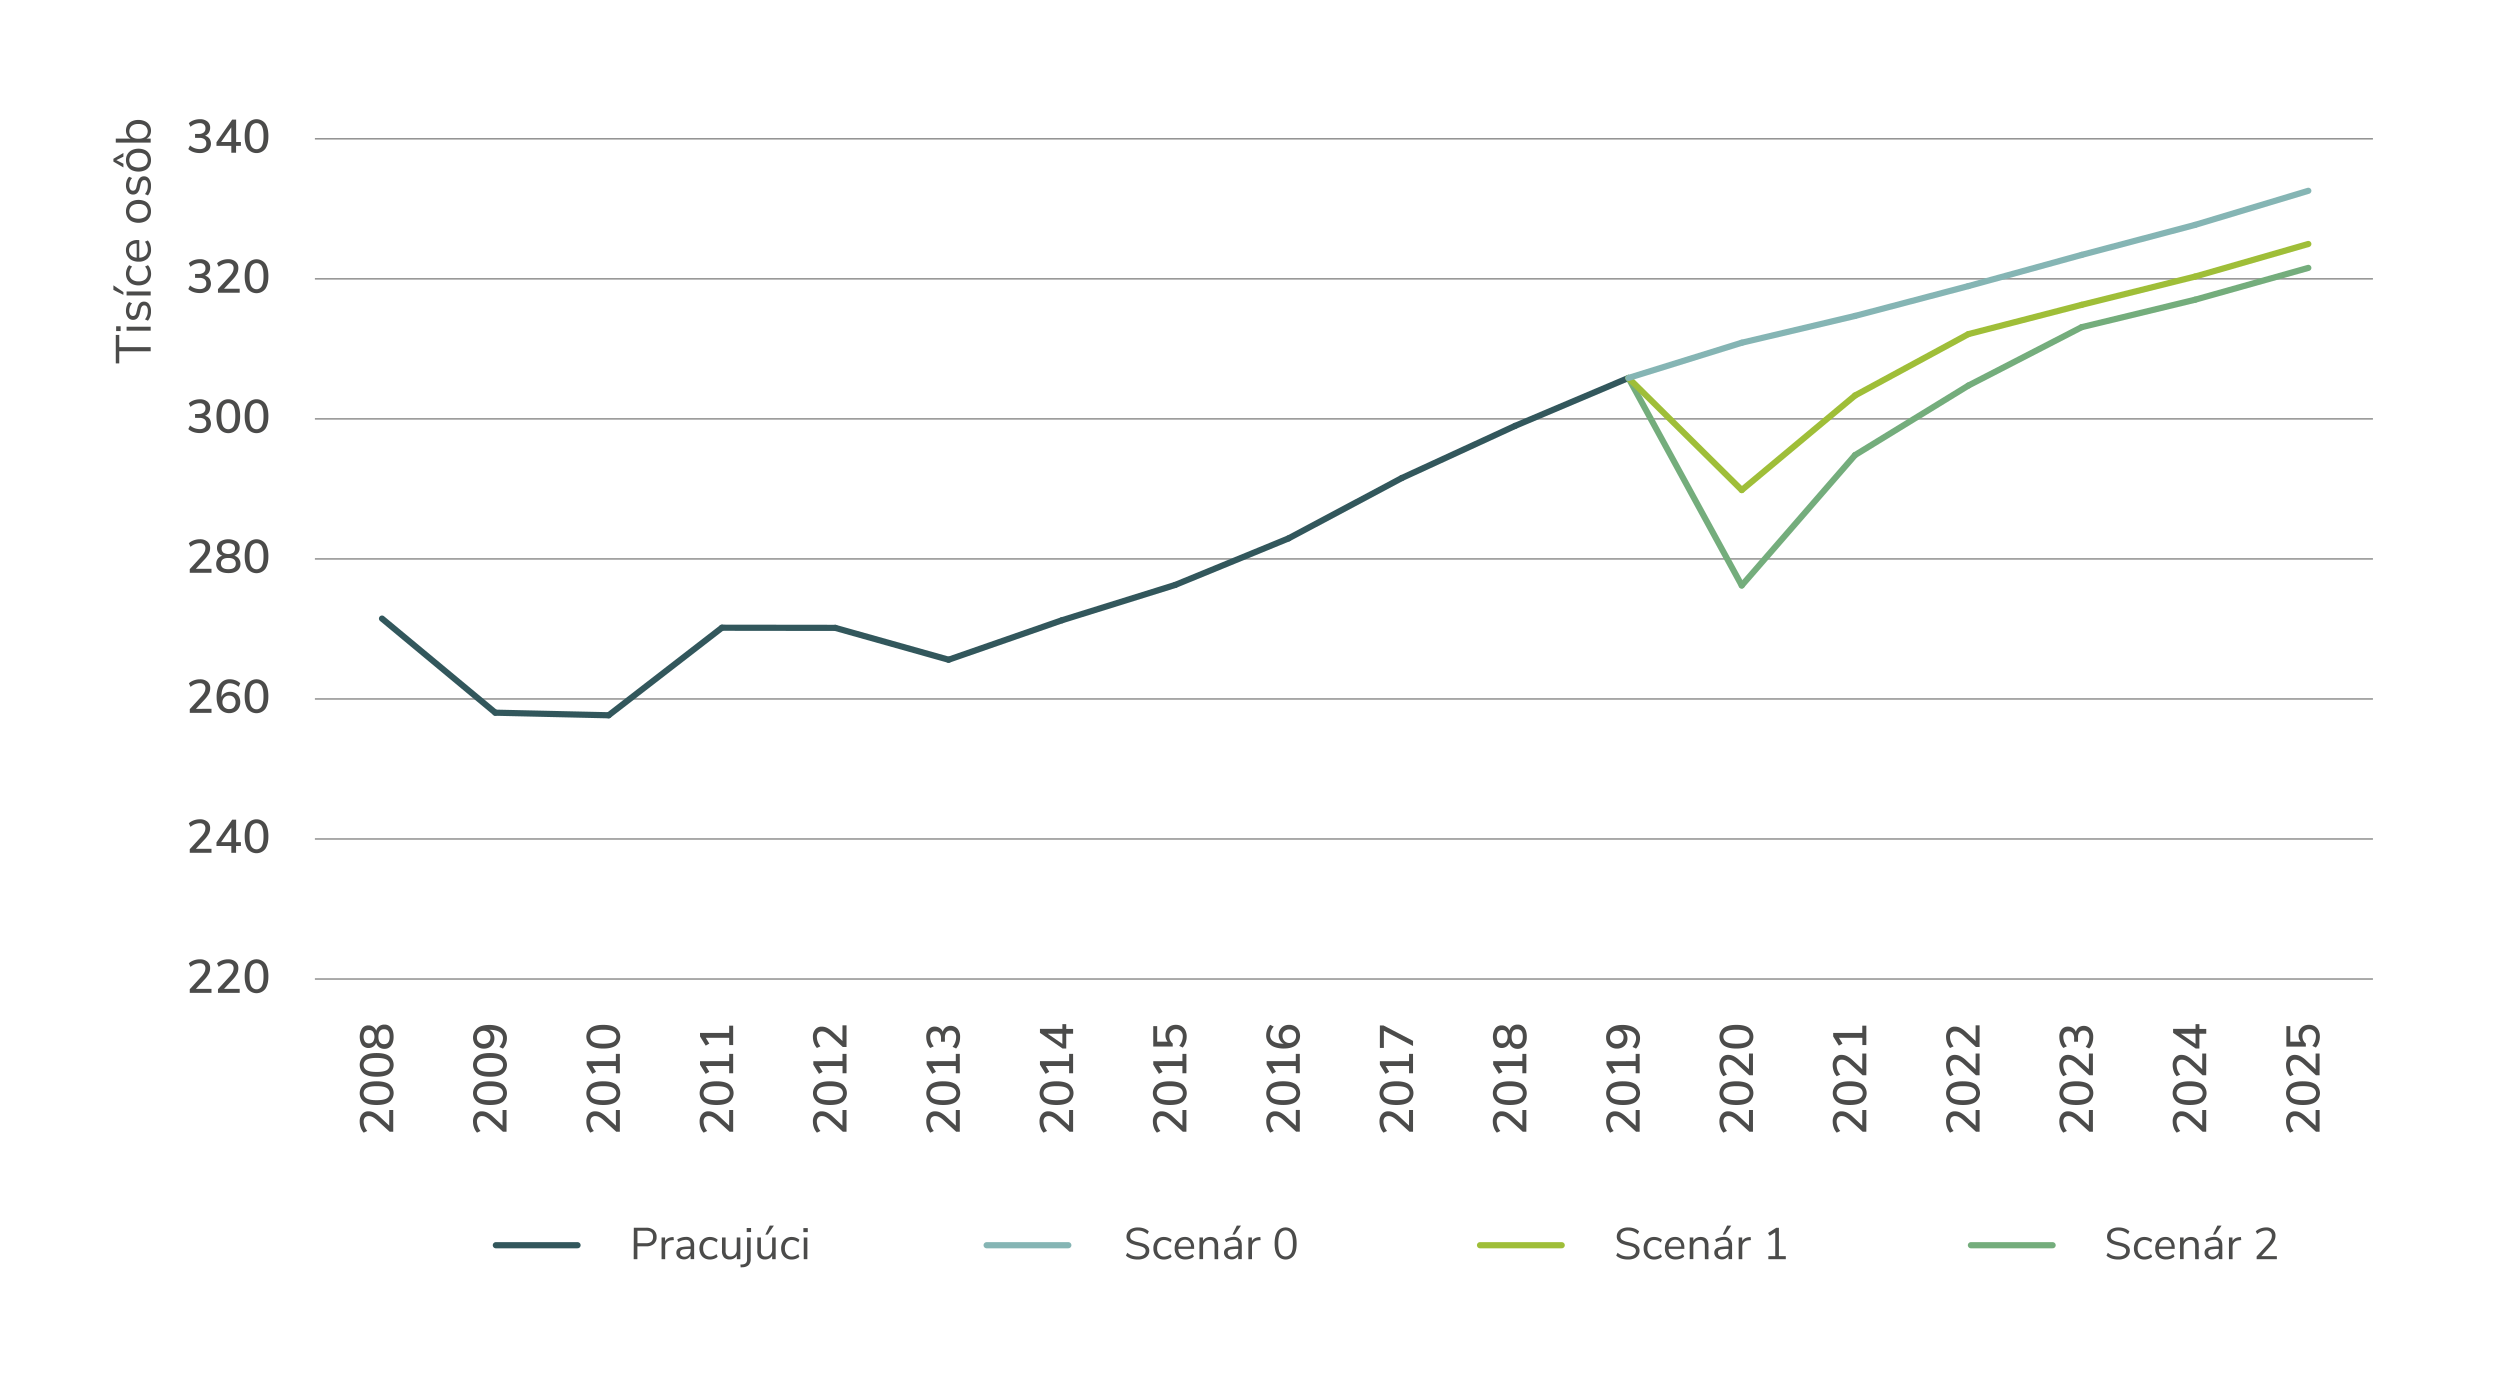 <svg id="Vrstva_1" data-name="Vrstva 1" xmlns="http://www.w3.org/2000/svg" viewBox="0 0 2020 1120"><line x1="254.44" y1="791.04" x2="1917.34" y2="791.04" fill="none" stroke="#4b4b4a" stroke-miterlimit="10" stroke-width="0.75"/><line x1="400.65" y1="1006.14" x2="466.65" y2="1006.14" fill="none" stroke="#32575c" stroke-linecap="round" stroke-miterlimit="10" stroke-width="5"/><path d="M512.12,992h10a9.1,9.1,0,0,1,6.21,2,6.94,6.94,0,0,1,2.21,5.5,7,7,0,0,1-2.23,5.55,9,9,0,0,1-6.19,2h-7.1v10.4h-3Zm9.76,12.53q5.79,0,5.79-5.08t-5.79-5h-6.81v10.08Z" fill="#4b4b4a"/><path d="M544.49,1002l-1.91.18a5.56,5.56,0,0,0-3.91,1.69,5.38,5.38,0,0,0-1.2,3.56v10h-2.92V999.89h2.84V1003q1.49-3.06,5.8-3.42l1-.07Z" fill="#4b4b4a"/><path d="M559.23,1001.17a7.27,7.27,0,0,1,1.64,5.2v11H558v-3a5.21,5.21,0,0,1-2.09,2.4,6.16,6.16,0,0,1-3.24.84,7.15,7.15,0,0,1-3.11-.68,5.54,5.54,0,0,1-2.25-1.91,4.71,4.71,0,0,1-.83-2.7,4.41,4.41,0,0,1,1-3.08,6.11,6.11,0,0,1,3.31-1.58,32.23,32.23,0,0,1,6.41-.49H558V1006a4.65,4.65,0,0,0-.9-3.18,3.76,3.76,0,0,0-2.91-1,11.25,11.25,0,0,0-6,1.87l-1-2.12a11.49,11.49,0,0,1,3.3-1.57,12.75,12.75,0,0,1,3.72-.59A6.63,6.63,0,0,1,559.23,1001.17Zm-2.6,12.74a5.2,5.2,0,0,0,1.39-3.76v-1h-.65a31.87,31.87,0,0,0-4.82.28,4.73,4.73,0,0,0-2.36.89,2.38,2.38,0,0,0-.7,1.86,3,3,0,0,0,1,2.32,3.71,3.71,0,0,0,2.57.92A4.67,4.67,0,0,0,556.63,1013.91Z" fill="#4b4b4a"/><path d="M569.11,1016.56a7.5,7.5,0,0,1-2.93-3.15,11.5,11.5,0,0,1,0-9.58,7.88,7.88,0,0,1,3-3.22,8.61,8.61,0,0,1,4.52-1.15,9.83,9.83,0,0,1,3.45.63,7.62,7.62,0,0,1,2.74,1.67l-1,2.16a8,8,0,0,0-5-2,5.22,5.22,0,0,0-4.21,1.76,7.38,7.38,0,0,0-1.52,5,7.18,7.18,0,0,0,1.52,4.89,5.29,5.29,0,0,0,4.21,1.73,8,8,0,0,0,5-2l1,2.16a8.13,8.13,0,0,1-2.81,1.65,10.14,10.14,0,0,1-3.49.61A8.78,8.78,0,0,1,569.11,1016.56Z" fill="#4b4b4a"/><path d="M598.2,999.89v17.53h-2.85v-3a5.63,5.63,0,0,1-2.32,2.41,6.74,6.74,0,0,1-3.37.83,6,6,0,0,1-4.71-1.74,7.46,7.46,0,0,1-1.58-5.17V999.89h2.91v10.8a5.2,5.2,0,0,0,.94,3.44,3.66,3.66,0,0,0,2.95,1.09,4.84,4.84,0,0,0,3.71-1.49,5.53,5.53,0,0,0,1.4-3.94v-9.9Z" fill="#4b4b4a"/><path d="M606.55,1017.24a6.68,6.68,0,0,1-1.59,4.86,7.28,7.28,0,0,1-4.89,1.84l-1.62.1-.22-2.26,1.62-.11q3.78-.25,3.78-4V999.89h2.92Zm-3.21-25h3.53v3.28h-3.53Z" fill="#4b4b4a"/><path d="M626.74,999.89v17.53H623.9v-3a5.69,5.69,0,0,1-2.32,2.41,6.76,6.76,0,0,1-3.37.83,6,6,0,0,1-4.71-1.74,7.46,7.46,0,0,1-1.59-5.17V999.89h2.92v10.8a5.26,5.26,0,0,0,.93,3.44,3.69,3.69,0,0,0,3,1.09,4.82,4.82,0,0,0,3.71-1.49,5.5,5.5,0,0,0,1.41-3.94v-9.9Zm-6.37-2.31h-2l3.56-7.27h3.35Z" fill="#4b4b4a"/><path d="M635.1,1016.56a7.52,7.52,0,0,1-2.94-3.15,10.54,10.54,0,0,1-1-4.77,10.36,10.36,0,0,1,1.07-4.81,7.75,7.75,0,0,1,3-3.22,8.57,8.57,0,0,1,4.51-1.15,9.84,9.84,0,0,1,3.46.63,7.49,7.49,0,0,1,2.73,1.67l-1,2.16a8,8,0,0,0-5-2,5.23,5.23,0,0,0-4.21,1.76,7.38,7.38,0,0,0-1.51,5,7.17,7.17,0,0,0,1.51,4.89,5.31,5.31,0,0,0,4.21,1.73,8,8,0,0,0,5-2l1,2.16a8.18,8.18,0,0,1-2.8,1.65,10.18,10.18,0,0,1-3.49.61A8.78,8.78,0,0,1,635.1,1016.56Z" fill="#4b4b4a"/><path d="M649.13,992.29h3.53v3.28h-3.53Zm.29,25.13V999.89h2.92v17.53Z" fill="#4b4b4a"/><line x1="797.2" y1="1006.14" x2="863.2" y2="1006.14" fill="none" stroke="#85b5b4" stroke-linecap="round" stroke-miterlimit="10" stroke-width="5"/><path d="M909.73,1014.5l1.15-2.26a12.24,12.24,0,0,0,3.83,2.26,13.75,13.75,0,0,0,4.56.69A8,8,0,0,0,924,1014a3.89,3.89,0,0,0,1.65-3.35,2.77,2.77,0,0,0-.79-2,5.51,5.51,0,0,0-2.09-1.26,32.73,32.73,0,0,0-3.49-1,35,35,0,0,1-4.84-1.44,7.56,7.56,0,0,1-3.06-2.16,5.55,5.55,0,0,1-1.17-3.67,6.74,6.74,0,0,1,1.13-3.84,7.4,7.4,0,0,1,3.24-2.59,12.17,12.17,0,0,1,4.88-.92,14.34,14.34,0,0,1,4.91.83,10.41,10.41,0,0,1,3.87,2.38l-1.11,2.26a12.42,12.42,0,0,0-3.66-2.25,11.37,11.37,0,0,0-4-.7,7.69,7.69,0,0,0-4.63,1.24,4.1,4.1,0,0,0-1.67,3.48,3.22,3.22,0,0,0,1.48,2.88,13.85,13.85,0,0,0,4.46,1.65q3.27.79,5.15,1.46a7.81,7.81,0,0,1,3.11,2,5,5,0,0,1,1.24,3.56,6.47,6.47,0,0,1-1.13,3.79,7.25,7.25,0,0,1-3.26,2.5,12.83,12.83,0,0,1-5,.88Q913.29,1017.71,909.73,1014.5Z" fill="#4b4b4a"/><path d="M935.87,1016.56a7.52,7.52,0,0,1-2.94-3.15,10.54,10.54,0,0,1-1-4.77,10.36,10.36,0,0,1,1.06-4.81,7.75,7.75,0,0,1,3-3.22,8.6,8.6,0,0,1,4.51-1.15,9.84,9.84,0,0,1,3.46.63,7.62,7.62,0,0,1,2.74,1.67l-1,2.16a8,8,0,0,0-5-2,5.23,5.23,0,0,0-4.21,1.76,7.38,7.38,0,0,0-1.51,5,7.17,7.17,0,0,0,1.51,4.89,5.31,5.31,0,0,0,4.21,1.73,8,8,0,0,0,5-2l1,2.16a8.32,8.32,0,0,1-2.81,1.65,10.18,10.18,0,0,1-3.49.61A8.78,8.78,0,0,1,935.87,1016.56Z" fill="#4b4b4a"/><path d="M964.88,1009.1H952.06a6.9,6.9,0,0,0,1.66,4.63,5.7,5.7,0,0,0,4.28,1.57,8.69,8.69,0,0,0,5.62-2.09l1,2.12a8.23,8.23,0,0,1-3,1.71,11,11,0,0,1-3.67.63,8.6,8.6,0,0,1-6.46-2.41,9.09,9.09,0,0,1-2.36-6.66,10.53,10.53,0,0,1,1-4.77,7.84,7.84,0,0,1,2.94-3.22,8.07,8.07,0,0,1,4.3-1.15,6.86,6.86,0,0,1,5.47,2.28,9.29,9.29,0,0,1,2,6.28Zm-11.11-5.93a6.53,6.53,0,0,0-1.63,4.06h10.18a6.19,6.19,0,0,0-1.33-4.08,4.46,4.46,0,0,0-3.53-1.43A4.91,4.91,0,0,0,953.77,1003.17Z" fill="#4b4b4a"/><path d="M984.28,1006.41v11h-2.91v-10.84a5.39,5.39,0,0,0-1-3.56,3.79,3.79,0,0,0-3-1.11,5.14,5.14,0,0,0-3.85,1.47,5.5,5.5,0,0,0-1.44,4v10h-2.92V999.89H972v2.88a5.94,5.94,0,0,1,2.42-2.47,7.24,7.24,0,0,1,3.52-.84Q984.28,999.46,984.28,1006.41Z" fill="#4b4b4a"/><path d="M1001.73,1001.17q1.63,1.71,1.63,5.2v11h-2.84v-3a5.21,5.21,0,0,1-2.09,2.4,6.16,6.16,0,0,1-3.24.84,7.15,7.15,0,0,1-3.11-.68,5.54,5.54,0,0,1-2.25-1.91,4.63,4.63,0,0,1-.83-2.7,4.37,4.37,0,0,1,1-3.08,6.07,6.07,0,0,1,3.31-1.58,32.16,32.16,0,0,1,6.41-.49h.79V1006a4.65,4.65,0,0,0-.9-3.18,3.77,3.77,0,0,0-2.92-1,11.22,11.22,0,0,0-6,1.87l-1-2.12a11.55,11.55,0,0,1,3.29-1.57,12.87,12.87,0,0,1,3.73-.59A6.63,6.63,0,0,1,1001.73,1001.17Zm-2.6,12.74a5.2,5.2,0,0,0,1.39-3.76v-1h-.65a31.87,31.87,0,0,0-4.82.28,4.69,4.69,0,0,0-2.36.89,2.38,2.38,0,0,0-.7,1.86,3,3,0,0,0,1,2.32,3.74,3.74,0,0,0,2.58.92A4.67,4.67,0,0,0,999.13,1013.91Zm-1.35-16.33h-2l3.56-7.27h3.35Z" fill="#4b4b4a"/><path d="M1018.63,1002l-1.91.18a5.56,5.56,0,0,0-3.91,1.69,5.38,5.38,0,0,0-1.2,3.56v10h-2.92V999.89h2.85V1003q1.47-3.06,5.79-3.42l1-.07Z" fill="#4b4b4a"/><path d="M1032.16,1014.4q-2.27-3.31-2.26-9.65t2.26-9.69a8.29,8.29,0,0,1,13.25,0q2.27,3.29,2.27,9.66t-2.27,9.69a8.29,8.29,0,0,1-13.25,0Zm11.09-1.73q1.44-2.56,1.44-8t-1.42-7.94a5.24,5.24,0,0,0-9,0q-1.44,2.52-1.44,7.92t1.44,8a5.18,5.18,0,0,0,8.93,0Z" fill="#4b4b4a"/><line x1="1195.86" y1="1006.14" x2="1261.86" y2="1006.14" fill="none" stroke="#9fbe38" stroke-linecap="round" stroke-miterlimit="10" stroke-width="5"/><path d="M1305.88,1014.5l1.16-2.26a12,12,0,0,0,3.83,2.26,13.73,13.73,0,0,0,4.55.69,8,8,0,0,0,4.72-1.19,3.89,3.89,0,0,0,1.65-3.35,2.77,2.77,0,0,0-.79-2,5.46,5.46,0,0,0-2.08-1.26,33,33,0,0,0-3.5-1,35.42,35.42,0,0,1-4.84-1.44,7.56,7.56,0,0,1-3.06-2.16,5.55,5.55,0,0,1-1.17-3.67,6.68,6.68,0,0,1,1.14-3.84,7.29,7.29,0,0,1,3.24-2.59,12.09,12.09,0,0,1,4.87-.92,14.4,14.4,0,0,1,4.92.83,10.57,10.57,0,0,1,3.87,2.38l-1.12,2.26a12.51,12.51,0,0,0-3.65-2.25,11.47,11.47,0,0,0-4-.7,7.64,7.64,0,0,0-4.62,1.24,4.08,4.08,0,0,0-1.68,3.48,3.22,3.22,0,0,0,1.48,2.88,13.85,13.85,0,0,0,4.46,1.65c2.19.53,3.9,1,5.15,1.46a7.78,7.78,0,0,1,3.12,2,5.06,5.06,0,0,1,1.24,3.56,6.41,6.41,0,0,1-1.14,3.79,7.22,7.22,0,0,1-3.25,2.5,12.9,12.9,0,0,1-5,.88Q1309.45,1017.71,1305.88,1014.5Z" fill="#4b4b4a"/><path d="M1332,1016.56a7.58,7.58,0,0,1-2.94-3.15,10.54,10.54,0,0,1-1-4.77,10.36,10.36,0,0,1,1.06-4.81,7.88,7.88,0,0,1,3-3.22,8.61,8.61,0,0,1,4.52-1.15,9.79,9.79,0,0,1,3.45.63,7.62,7.62,0,0,1,2.74,1.67l-1,2.16a8,8,0,0,0-5-2,5.22,5.22,0,0,0-4.21,1.76,7.38,7.38,0,0,0-1.52,5,7.18,7.18,0,0,0,1.52,4.89,5.29,5.29,0,0,0,4.21,1.73,8,8,0,0,0,5-2l1,2.16a8.13,8.13,0,0,1-2.81,1.65,10.14,10.14,0,0,1-3.49.61A8.78,8.78,0,0,1,1332,1016.56Z" fill="#4b4b4a"/><path d="M1361,1009.1h-12.81a6.9,6.9,0,0,0,1.65,4.63,5.71,5.71,0,0,0,4.29,1.57,8.67,8.67,0,0,0,5.61-2.09l1,2.12a8.27,8.27,0,0,1-3,1.71,11,11,0,0,1-3.67.63,8.61,8.61,0,0,1-6.46-2.41,9.14,9.14,0,0,1-2.36-6.66,10.4,10.4,0,0,1,1-4.77,7.75,7.75,0,0,1,2.93-3.22,8.07,8.07,0,0,1,4.3-1.15,6.86,6.86,0,0,1,5.47,2.28,9.29,9.29,0,0,1,2,6.28Zm-11.1-5.93a6.54,6.54,0,0,0-1.64,4.06h10.19a6.24,6.24,0,0,0-1.33-4.08,4.47,4.47,0,0,0-3.53-1.43A4.88,4.88,0,0,0,1349.93,1003.17Z" fill="#4b4b4a"/><path d="M1380.44,1006.41v11h-2.92v-10.84a5.45,5.45,0,0,0-1-3.56,3.81,3.81,0,0,0-3-1.11,5.16,5.16,0,0,0-3.86,1.47,5.5,5.5,0,0,0-1.44,4v10h-2.91V999.89h2.88v2.88a5.92,5.92,0,0,1,2.41-2.47,7.28,7.28,0,0,1,3.53-.84Q1380.44,999.46,1380.44,1006.41Z" fill="#4b4b4a"/><path d="M1397.88,1001.17a7.27,7.27,0,0,1,1.64,5.2v11h-2.85v-3a5.15,5.15,0,0,1-2.09,2.4,6.15,6.15,0,0,1-3.23.84,7.2,7.2,0,0,1-3.12-.68,5.54,5.54,0,0,1-2.25-1.91,4.71,4.71,0,0,1-.83-2.7,4.41,4.41,0,0,1,1-3.08,6.11,6.11,0,0,1,3.31-1.58,32.3,32.3,0,0,1,6.41-.49h.79V1006a4.65,4.65,0,0,0-.9-3.18,3.76,3.76,0,0,0-2.91-1,11.19,11.19,0,0,0-6,1.87l-1-2.12a11.62,11.62,0,0,1,3.3-1.57,12.75,12.75,0,0,1,3.72-.59A6.6,6.6,0,0,1,1397.88,1001.17Zm-2.59,12.74a5.24,5.24,0,0,0,1.38-3.76v-1H1396a31.93,31.93,0,0,0-4.83.28,4.73,4.73,0,0,0-2.36.89,2.41,2.41,0,0,0-.7,1.86,3,3,0,0,0,1,2.32,3.71,3.71,0,0,0,2.57.92A4.7,4.7,0,0,0,1395.29,1013.91Zm-1.35-16.33h-2l3.57-7.27h3.34Z" fill="#4b4b4a"/><path d="M1414.78,1002l-1.91.18a5.52,5.52,0,0,0-3.9,1.69,5.33,5.33,0,0,0-1.21,3.56v10h-2.91V999.89h2.84V1003c1-2,2.92-3.18,5.8-3.42l1-.07Z" fill="#4b4b4a"/><path d="M1437.35,1014.94h5.58v2.48h-14.11v-2.48h5.58V995.71l-4.46,2.81-1.37-2.27,6.66-4.21h2.12Z" fill="#4b4b4a"/><line x1="1592.51" y1="1006.14" x2="1658.51" y2="1006.14" fill="none" stroke="#74ad7c" stroke-linecap="round" stroke-miterlimit="10" stroke-width="5"/><path d="M1702,1014.5l1.15-2.26a12.13,12.13,0,0,0,3.83,2.26,13.75,13.75,0,0,0,4.56.69,8,8,0,0,0,4.71-1.19,3.87,3.87,0,0,0,1.66-3.35,2.77,2.77,0,0,0-.79-2,5.59,5.59,0,0,0-2.09-1.26,32.73,32.73,0,0,0-3.49-1,35.61,35.61,0,0,1-4.85-1.44,7.52,7.52,0,0,1-3-2.16,5.5,5.5,0,0,1-1.17-3.67,6.67,6.67,0,0,1,1.13-3.84,7.29,7.29,0,0,1,3.24-2.59,12.14,12.14,0,0,1,4.88-.92,14.34,14.34,0,0,1,4.91.83,10.49,10.49,0,0,1,3.87,2.38l-1.11,2.26a12.55,12.55,0,0,0-3.66-2.25,11.37,11.37,0,0,0-4-.7,7.69,7.69,0,0,0-4.63,1.24,4.1,4.1,0,0,0-1.67,3.48,3.23,3.23,0,0,0,1.47,2.88,13.92,13.92,0,0,0,4.47,1.65c2.18.53,3.9,1,5.14,1.46a7.78,7.78,0,0,1,3.12,2,5,5,0,0,1,1.24,3.56,6.47,6.47,0,0,1-1.13,3.79,7.25,7.25,0,0,1-3.26,2.5,12.86,12.86,0,0,1-5,.88Q1705.6,1017.71,1702,1014.5Z" fill="#4b4b4a"/><path d="M1728.17,1016.56a7.5,7.5,0,0,1-2.93-3.15,11.45,11.45,0,0,1,0-9.58,7.8,7.8,0,0,1,3-3.22,8.63,8.63,0,0,1,4.52-1.15,9.84,9.84,0,0,1,3.46.63,7.49,7.49,0,0,1,2.73,1.67l-1,2.16a8,8,0,0,0-5-2,5.23,5.23,0,0,0-4.21,1.76,7.38,7.38,0,0,0-1.51,5,7.17,7.17,0,0,0,1.51,4.89,5.31,5.31,0,0,0,4.21,1.73,8,8,0,0,0,5-2l1,2.16a8.18,8.18,0,0,1-2.8,1.65,10.19,10.19,0,0,1-3.5.61A8.83,8.83,0,0,1,1728.17,1016.56Z" fill="#4b4b4a"/><path d="M1757.19,1009.1h-12.82a6.9,6.9,0,0,0,1.66,4.63,5.69,5.69,0,0,0,4.28,1.57,8.71,8.71,0,0,0,5.62-2.09l1,2.12a8.23,8.23,0,0,1-3,1.71,11.06,11.06,0,0,1-3.67.63,8.64,8.64,0,0,1-6.47-2.41,9.13,9.13,0,0,1-2.35-6.66,10.4,10.4,0,0,1,1-4.77,7.81,7.81,0,0,1,2.93-3.22,8.1,8.1,0,0,1,4.31-1.15,6.87,6.87,0,0,1,5.47,2.28,9.29,9.29,0,0,1,2,6.28Zm-11.11-5.93a6.6,6.6,0,0,0-1.64,4.06h10.19a6.24,6.24,0,0,0-1.33-4.08,4.46,4.46,0,0,0-3.53-1.43A4.91,4.91,0,0,0,1746.08,1003.17Z" fill="#4b4b4a"/><path d="M1776.59,1006.41v11h-2.91v-10.84a5.39,5.39,0,0,0-1-3.56,3.79,3.79,0,0,0-3-1.11,5.14,5.14,0,0,0-3.85,1.47,5.5,5.5,0,0,0-1.44,4v10h-2.92V999.89h2.88v2.88a6,6,0,0,1,2.41-2.47,7.28,7.28,0,0,1,3.53-.84Q1776.59,999.46,1776.59,1006.41Z" fill="#4b4b4a"/><path d="M1794,1001.17c1.1,1.14,1.64,2.87,1.64,5.2v11h-2.84v-3a5.21,5.21,0,0,1-2.09,2.4,6.21,6.21,0,0,1-3.24.84,7.2,7.2,0,0,1-3.12-.68,5.68,5.68,0,0,1-2.25-1.91,4.7,4.7,0,0,1-.82-2.7,4.41,4.41,0,0,1,1-3.08,6.14,6.14,0,0,1,3.32-1.58,32.16,32.16,0,0,1,6.41-.49h.79V1006a4.65,4.65,0,0,0-.9-3.18,3.77,3.77,0,0,0-2.92-1,11.22,11.22,0,0,0-6,1.87l-1-2.12a11.55,11.55,0,0,1,3.29-1.57,12.87,12.87,0,0,1,3.73-.59A6.59,6.59,0,0,1,1794,1001.17Zm-2.59,12.74a5.2,5.2,0,0,0,1.39-3.76v-1h-.65a31.87,31.87,0,0,0-4.82.28,4.65,4.65,0,0,0-2.36.89,2.38,2.38,0,0,0-.71,1.86,3,3,0,0,0,1,2.32,3.73,3.73,0,0,0,2.57.92A4.67,4.67,0,0,0,1791.44,1013.91Zm-1.35-16.33h-2l3.56-7.27H1795Z" fill="#4b4b4a"/><path d="M1810.94,1002l-1.91.18a5.56,5.56,0,0,0-3.91,1.69,5.38,5.38,0,0,0-1.2,3.56v10H1801V999.89h2.84V1003q1.48-3.06,5.8-3.42l1-.07Z" fill="#4b4b4a"/><path d="M1839.7,1014.94v2.48h-16.34v-2.23l8.89-9.79a17.75,17.75,0,0,0,2.61-3.62,7.08,7.08,0,0,0,.81-3.22,4.13,4.13,0,0,0-1.23-3.21,5,5,0,0,0-3.45-1.11,11.25,11.25,0,0,0-7.2,2.91l-1.12-2.27a10.91,10.91,0,0,1,3.8-2.28,13.21,13.21,0,0,1,4.59-.85,8.06,8.06,0,0,1,5.53,1.8,6.18,6.18,0,0,1,2,4.86,9.47,9.47,0,0,1-1,4.22,20.44,20.44,0,0,1-3.26,4.5l-7.2,7.81Z" fill="#4b4b4a"/><path d="M170.88,799v3.23H153.32V799.3l9.23-10.11a15.85,15.85,0,0,0,2.59-3.54,7,7,0,0,0,.8-3.15,4,4,0,0,0-1.18-3.12,4.94,4.94,0,0,0-3.38-1.06,11.88,11.88,0,0,0-7.45,2.93l-1.37-2.89a11.67,11.67,0,0,1,4-2.36,14.43,14.43,0,0,1,4.9-.87,9,9,0,0,1,6.08,1.92,6.49,6.49,0,0,1,2.24,5.18,9.9,9.9,0,0,1-1,4.41,20.43,20.43,0,0,1-3.36,4.68L158.26,799Z" fill="#4b4b4a"/><path d="M193.68,799v3.23H176.12V799.3l9.23-10.11a15.85,15.85,0,0,0,2.59-3.54,7,7,0,0,0,.8-3.15,4,4,0,0,0-1.18-3.12,4.94,4.94,0,0,0-3.38-1.06,11.88,11.88,0,0,0-7.45,2.93l-1.37-2.89a11.67,11.67,0,0,1,4-2.36,14.43,14.43,0,0,1,4.9-.87,9,9,0,0,1,6.08,1.92,6.49,6.49,0,0,1,2.24,5.18,10,10,0,0,1-1,4.41,20.82,20.82,0,0,1-3.37,4.68L181.06,799Z" fill="#4b4b4a"/><path d="M200.15,799q-2.44-3.49-2.45-10.18t2.45-10.21a9,9,0,0,1,14.25,0q2.46,3.5,2.46,10.18T214.4,799a9,9,0,0,1-14.25,0Zm11.42-2.2c.92-1.7,1.37-4.37,1.37-8s-.45-6.28-1.37-8a4.9,4.9,0,0,0-8.58,0c-.92,1.68-1.37,4.34-1.37,8s.45,6.29,1.37,8a4.88,4.88,0,0,0,8.58,0Z" fill="#4b4b4a"/><path d="M169.22,112a7.47,7.47,0,0,1-1.23,9.67,10.3,10.3,0,0,1-6.69,2,15.23,15.23,0,0,1-5.09-.85,11.4,11.4,0,0,1-4.07-2.38l1.41-2.89a12,12,0,0,0,7.64,2.93,6.24,6.24,0,0,0,4.08-1.16,4.21,4.21,0,0,0,1.39-3.44,4,4,0,0,0-1.43-3.36,6.89,6.89,0,0,0-4.31-1.12h-3.31v-3.16h2.7a6.67,6.67,0,0,0,4.24-1.16,4.08,4.08,0,0,0,1.46-3.4,3.89,3.89,0,0,0-1.22-3.09,4.92,4.92,0,0,0-3.41-1.09,11.73,11.73,0,0,0-7.45,2.93l-1.37-2.89a11.09,11.09,0,0,1,4-2.37,14.85,14.85,0,0,1,5-.86,9.12,9.12,0,0,1,6,1.86,6.26,6.26,0,0,1,2.24,5.06,7.18,7.18,0,0,1-1.1,4,6.24,6.24,0,0,1-3.08,2.47A6.58,6.58,0,0,1,169.22,112Z" fill="#4b4b4a"/><path d="M194.66,114.73v3.12h-3.91v5.55h-3.84v-5.55h-12v-2.93l12.69-18.31h3.19v18.12Zm-16,0h8.21V102.88Z" fill="#4b4b4a"/><path d="M200.15,120.2q-2.44-3.49-2.45-10.18t2.45-10.2a9,9,0,0,1,14.25,0q2.46,3.49,2.46,10.18T214.4,120.2a9,9,0,0,1-14.25,0Zm11.42-2.2c.92-1.7,1.37-4.37,1.37-8s-.45-6.27-1.37-8a4.9,4.9,0,0,0-8.58,0c-.92,1.69-1.37,4.34-1.37,8s.45,6.29,1.37,8a4.87,4.87,0,0,0,8.58,0Z" fill="#4b4b4a"/><path d="M170.88,459.58v3.23H153.32v-2.93l9.23-10.11a16.05,16.05,0,0,0,2.59-3.53,7,7,0,0,0,.8-3.15,4,4,0,0,0-1.18-3.12,4.89,4.89,0,0,0-3.38-1.06,11.92,11.92,0,0,0-7.45,2.92l-1.37-2.89a11.65,11.65,0,0,1,4-2.35,14.44,14.44,0,0,1,4.9-.88,9,9,0,0,1,6.08,1.92,6.49,6.49,0,0,1,2.24,5.19,9.9,9.9,0,0,1-1,4.41,20.4,20.4,0,0,1-3.36,4.67l-7.18,7.68Z" fill="#4b4b4a"/><path d="M193,451.48a6.87,6.87,0,0,1,1.29,4.19,6.47,6.47,0,0,1-2.56,5.45q-2.57,2-7.24,1.95t-7.24-1.95a6.47,6.47,0,0,1-2.56-5.45,6.78,6.78,0,0,1,1.31-4.22,6.55,6.55,0,0,1,3.66-2.4,6.6,6.6,0,0,1-3.17-2.39,6.43,6.43,0,0,1-1.16-3.8,6.3,6.3,0,0,1,2.43-5.23,12.76,12.76,0,0,1,13.46,0,6.3,6.3,0,0,1,2.43,5.23,6.51,6.51,0,0,1-1.16,3.82,6.4,6.4,0,0,1-3.14,2.37A6.74,6.74,0,0,1,193,451.48Zm-2.47,3.92q0-4.56-6-4.56t-6,4.56q0,4.52,6,4.52T190.52,455.4ZM180.45,440a3.93,3.93,0,0,0-1.37,3.21,4.08,4.08,0,0,0,1.37,3.31,7.69,7.69,0,0,0,8.06,0,4.08,4.08,0,0,0,1.37-3.31,3.93,3.93,0,0,0-1.37-3.21,7.81,7.81,0,0,0-8.06,0Z" fill="#4b4b4a"/><path d="M200.15,459.62q-2.44-3.5-2.45-10.19t2.45-10.2a9,9,0,0,1,14.25,0q2.46,3.5,2.46,10.18t-2.46,10.23a9,9,0,0,1-14.25,0Zm11.42-2.21c.92-1.69,1.37-4.37,1.37-8s-.45-6.27-1.37-8a4.91,4.91,0,0,0-8.58,0c-.92,1.69-1.37,4.34-1.37,8s.45,6.29,1.37,8a4.87,4.87,0,0,0,8.58,0Z" fill="#4b4b4a"/><path d="M169.22,225.11a7.48,7.48,0,0,1-1.23,9.68,10.3,10.3,0,0,1-6.69,2,15.24,15.24,0,0,1-5.09-.86,11.53,11.53,0,0,1-4.07-2.37l1.41-2.89a12,12,0,0,0,7.64,2.93,6.24,6.24,0,0,0,4.08-1.16,4.21,4.21,0,0,0,1.39-3.44,4,4,0,0,0-1.43-3.36,6.89,6.89,0,0,0-4.31-1.12h-3.31v-3.16h2.7a6.67,6.67,0,0,0,4.24-1.16,4.08,4.08,0,0,0,1.46-3.4,3.92,3.92,0,0,0-1.22-3.1,5,5,0,0,0-3.41-1.08,11.73,11.73,0,0,0-7.45,2.93l-1.37-2.89a11.1,11.1,0,0,1,4-2.38,14.84,14.84,0,0,1,5-.85,9.12,9.12,0,0,1,6,1.86,6.24,6.24,0,0,1,2.24,5.06,7.18,7.18,0,0,1-1.1,3.95,6.24,6.24,0,0,1-3.08,2.47A6.57,6.57,0,0,1,169.22,225.11Z" fill="#4b4b4a"/><path d="M193.68,233.3v3.23H176.12v-2.92l9.23-10.11a15.85,15.85,0,0,0,2.59-3.54,7,7,0,0,0,.8-3.15,4,4,0,0,0-1.18-3.11,4.89,4.89,0,0,0-3.38-1.07,11.93,11.93,0,0,0-7.45,2.93l-1.37-2.89a11.67,11.67,0,0,1,4-2.36,14.43,14.43,0,0,1,4.9-.87,9,9,0,0,1,6.08,1.92,6.49,6.49,0,0,1,2.24,5.18,10,10,0,0,1-1,4.41,20.82,20.82,0,0,1-3.37,4.68l-7.18,7.67Z" fill="#4b4b4a"/><path d="M200.15,233.34q-2.44-3.5-2.45-10.18T200.15,213a9,9,0,0,1,14.25,0q2.46,3.5,2.46,10.18t-2.46,10.22a9,9,0,0,1-14.25,0Zm11.42-2.2c.92-1.7,1.37-4.37,1.37-8s-.45-6.28-1.37-8a4.9,4.9,0,0,0-8.58,0c-.92,1.68-1.37,4.34-1.37,8s.45,6.29,1.37,8a4.88,4.88,0,0,0,8.58,0Z" fill="#4b4b4a"/><path d="M169.22,338.25a7.47,7.47,0,0,1-1.23,9.67,10.25,10.25,0,0,1-6.69,2,15.24,15.24,0,0,1-5.09-.86,11.53,11.53,0,0,1-4.07-2.37l1.41-2.89a12,12,0,0,0,7.64,2.93,6.24,6.24,0,0,0,4.08-1.16,4.22,4.22,0,0,0,1.39-3.44,4,4,0,0,0-1.43-3.37,7,7,0,0,0-4.31-1.12h-3.31v-3.15h2.7a6.73,6.73,0,0,0,4.24-1.16A4.09,4.09,0,0,0,166,330a3.91,3.91,0,0,0-1.22-3.1,5,5,0,0,0-3.41-1.08,11.67,11.67,0,0,0-7.45,2.93l-1.37-2.89a11,11,0,0,1,4-2.38,14.84,14.84,0,0,1,5-.85,9.12,9.12,0,0,1,6,1.86,6.24,6.24,0,0,1,2.24,5.05,7.21,7.21,0,0,1-1.1,4,6.3,6.3,0,0,1-3.08,2.47A6.57,6.57,0,0,1,169.22,338.25Z" fill="#4b4b4a"/><path d="M177.36,346.48q-2.46-3.5-2.46-10.19t2.46-10.2a9,9,0,0,1,14.25,0q2.44,3.49,2.44,10.19t-2.44,10.22a9,9,0,0,1-14.25,0Zm11.41-2.21c.92-1.69,1.37-4.36,1.37-8s-.45-6.28-1.37-8a4.9,4.9,0,0,0-8.58,0c-.92,1.68-1.37,4.33-1.37,8s.45,6.29,1.37,8a4.88,4.88,0,0,0,8.58,0Z" fill="#4b4b4a"/><path d="M200.15,346.48q-2.44-3.5-2.45-10.19t2.45-10.2a9,9,0,0,1,14.25,0q2.46,3.49,2.46,10.19t-2.46,10.22a9,9,0,0,1-14.25,0Zm11.42-2.21c.92-1.69,1.37-4.36,1.37-8s-.45-6.28-1.37-8a4.9,4.9,0,0,0-8.58,0c-.92,1.68-1.37,4.33-1.37,8s.45,6.29,1.37,8a4.88,4.88,0,0,0,8.58,0Z" fill="#4b4b4a"/><path d="M170.89,572.72V576H153.34V573l9.23-10.11a16.05,16.05,0,0,0,2.59-3.53,7.07,7.07,0,0,0,.8-3.15,4,4,0,0,0-1.18-3.12,4.91,4.91,0,0,0-3.39-1.07A11.93,11.93,0,0,0,154,555l-1.37-2.89a11.56,11.56,0,0,1,4-2.35,14.21,14.21,0,0,1,4.9-.88,9,9,0,0,1,6.08,1.92,6.49,6.49,0,0,1,2.24,5.19,10.1,10.1,0,0,1-1,4.41,20.4,20.4,0,0,1-3.36,4.67l-7.18,7.68Z" fill="#4b4b4a"/><path d="M190.18,560a7.67,7.67,0,0,1,2.93,3,9.34,9.34,0,0,1,1,4.45A9,9,0,0,1,193,572a8,8,0,0,1-3.14,3.12,10.1,10.1,0,0,1-12.18-2.28q-2.67-3.4-2.67-9.71a21.26,21.26,0,0,1,1.25-7.69,10.5,10.5,0,0,1,3.65-4.91,9.65,9.65,0,0,1,5.7-1.69,13,13,0,0,1,4.6.84,11.63,11.63,0,0,1,3.91,2.39L192.74,555a11.14,11.14,0,0,0-7-2.93,5.63,5.63,0,0,0-5.05,2.87c-1.19,1.92-1.79,4.63-1.79,8.15v.12a6.51,6.51,0,0,1,2.72-3.1,8.07,8.07,0,0,1,4.24-1.12A8.49,8.49,0,0,1,190.18,560Zm-1.24,11.52a5.57,5.57,0,0,0,1.41-4,5.44,5.44,0,0,0-1.42-4,5,5,0,0,0-3.79-1.49,5.18,5.18,0,0,0-5.39,5.44,5.38,5.38,0,0,0,1.5,3.95,5.29,5.29,0,0,0,3.93,1.52A4.9,4.9,0,0,0,188.94,571.56Z" fill="#4b4b4a"/><path d="M200.13,572.75q-2.44-3.5-2.45-10.18t2.45-10.2a9,9,0,0,1,14.25,0q2.46,3.49,2.46,10.18t-2.46,10.22a9,9,0,0,1-14.25,0Zm11.42-2.2c.92-1.7,1.37-4.37,1.37-8s-.45-6.27-1.37-8a4.9,4.9,0,0,0-8.58,0c-.92,1.69-1.37,4.34-1.37,8s.45,6.29,1.37,8a4.87,4.87,0,0,0,8.58,0Z" fill="#4b4b4a"/><path d="M170.88,685.85v3.23H153.32v-2.92l9.23-10.11a16.05,16.05,0,0,0,2.59-3.53,7.08,7.08,0,0,0,.8-3.16,4,4,0,0,0-1.18-3.11,4.89,4.89,0,0,0-3.38-1.07,11.93,11.93,0,0,0-7.45,2.93l-1.37-2.89a11.67,11.67,0,0,1,4-2.36,14.43,14.43,0,0,1,4.9-.87,9,9,0,0,1,6.08,1.92,6.49,6.49,0,0,1,2.24,5.19,9.89,9.89,0,0,1-1,4.4,20.21,20.21,0,0,1-3.36,4.68l-7.18,7.67Z" fill="#4b4b4a"/><path d="M194.66,680.42v3.12h-3.91v5.54h-3.84v-5.54h-12v-2.93l12.69-18.32h3.19v18.13Zm-16,0h8.21V668.56Z" fill="#4b4b4a"/><path d="M200.15,685.89q-2.44-3.5-2.45-10.18t2.45-10.21a9,9,0,0,1,14.25,0q2.46,3.5,2.46,10.18t-2.46,10.22a9,9,0,0,1-14.25,0Zm11.42-2.2c.92-1.7,1.37-4.37,1.37-8s-.45-6.28-1.37-8a4.9,4.9,0,0,0-8.58,0c-.92,1.68-1.37,4.34-1.37,8s.45,6.29,1.37,8a4.88,4.88,0,0,0,8.58,0Z" fill="#4b4b4a"/><path d="M121.76,283.84H96.36v9.8H93.55v-23h2.81v9.84h25.4Z" fill="#4b4b4a"/><path d="M93.84,267.52V263.6h3.63v3.92Zm27.92-.32H102.28V264h19.48Z" fill="#4b4b4a"/><path d="M119.52,259.12l-2.4-1.08a10.33,10.33,0,0,0,1.77-3.18,11.26,11.26,0,0,0,.55-3.66,6.11,6.11,0,0,0-.74-3.3,2.41,2.41,0,0,0-2.15-1.14,2.35,2.35,0,0,0-1.84.76,5.85,5.85,0,0,0-1.08,2.52l-.75,3.28a7.55,7.55,0,0,1-1.92,3.8,4.65,4.65,0,0,1-3.36,1.32,5.1,5.1,0,0,1-4.21-2,8.61,8.61,0,0,1-1.6-5.44,11.42,11.42,0,0,1,.67-3.88,8,8,0,0,1,1.9-3.08l2.35,1.08a8.93,8.93,0,0,0-2.27,5.88,5.66,5.66,0,0,0,.77,3.18,2.74,2.74,0,0,0,4.05.44,4.63,4.63,0,0,0,1-2.26l.81-3.32a8.43,8.43,0,0,1,1.93-4,4.56,4.56,0,0,1,3.39-1.32,4.84,4.84,0,0,1,4.08,2.06,9.3,9.3,0,0,1,1.52,5.62A11.43,11.43,0,0,1,119.52,259.12Z" fill="#4b4b4a"/><path d="M99.71,236v2.24l-8.08-4v-3.72Zm22.05,2.76H102.28v-3.24h19.48Z" fill="#4b4b4a"/><path d="M120.79,226.2a8.24,8.24,0,0,1-3.5,3.26,12.76,12.76,0,0,1-10.63,0,8.64,8.64,0,0,1-3.58-3.32,9.54,9.54,0,0,1-1.29-5,10.83,10.83,0,0,1,.71-3.84,8.17,8.17,0,0,1,1.86-3l2.4,1.08a8.82,8.82,0,0,0-2.24,5.6,5.85,5.85,0,0,0,2,4.68,8.25,8.25,0,0,0,5.53,1.68,8,8,0,0,0,5.44-1.68,5.92,5.92,0,0,0,1.92-4.68,8.88,8.88,0,0,0-2.24-5.6l2.4-1.08a9.18,9.18,0,0,1,1.84,3.12,11.4,11.4,0,0,1,.68,3.88A9.69,9.69,0,0,1,120.79,226.2Z" fill="#4b4b4a"/><path d="M112.52,194V208.2a7.7,7.7,0,0,0,5.14-1.84,6.35,6.35,0,0,0,1.73-4.76,9.66,9.66,0,0,0-2.31-6.24l2.36-1.08a9.18,9.18,0,0,1,1.9,3.28,12.41,12.41,0,0,1,.7,4.08,9.61,9.61,0,0,1-2.68,7.18,10.14,10.14,0,0,1-7.4,2.62,11.65,11.65,0,0,1-5.3-1.16,8.57,8.57,0,0,1-3.58-3.26,8.94,8.94,0,0,1-1.29-4.78,7.6,7.6,0,0,1,2.55-6.08,10.28,10.28,0,0,1,7-2.2Zm-6.6,12.34a7.29,7.29,0,0,0,4.52,1.82V196.8a7,7,0,0,0-4.55,1.48,5,5,0,0,0-1.58,3.92A5.42,5.42,0,0,0,105.92,206.3Z" fill="#4b4b4a"/><path d="M120.79,175.66a8.22,8.22,0,0,1-3.53,3.24,13.08,13.08,0,0,1-10.68,0,8.19,8.19,0,0,1-3.54-3.24,9.35,9.35,0,0,1-1.25-4.86,9.45,9.45,0,0,1,1.25-4.88,8.17,8.17,0,0,1,3.54-3.26,13.08,13.08,0,0,1,10.68,0,8.2,8.2,0,0,1,3.53,3.26A9.45,9.45,0,0,1,122,170.8,9.35,9.35,0,0,1,120.79,175.66Zm-3.33-9.28a8.62,8.62,0,0,0-5.54-1.54,8.56,8.56,0,0,0-5.5,1.56,5.94,5.94,0,0,0,0,8.8,10.57,10.57,0,0,0,11,0,6.07,6.07,0,0,0,0-8.84Z" fill="#4b4b4a"/><path d="M119.52,157.88l-2.4-1.08a10.33,10.33,0,0,0,1.77-3.18,11.26,11.26,0,0,0,.55-3.66,6.11,6.11,0,0,0-.74-3.3,2.41,2.41,0,0,0-2.15-1.14,2.38,2.38,0,0,0-1.84.76,5.85,5.85,0,0,0-1.08,2.52l-.75,3.28a7.51,7.51,0,0,1-1.92,3.8,4.65,4.65,0,0,1-3.36,1.32,5.1,5.1,0,0,1-4.21-2,8.61,8.61,0,0,1-1.6-5.44,11.42,11.42,0,0,1,.67-3.88,8.1,8.1,0,0,1,1.9-3.08l2.35,1.08a8.93,8.93,0,0,0-2.27,5.88,5.66,5.66,0,0,0,.77,3.18,2.74,2.74,0,0,0,4.05.44,4.58,4.58,0,0,0,1-2.26l.81-3.32a8.43,8.43,0,0,1,1.93-4,4.56,4.56,0,0,1,3.39-1.32,4.84,4.84,0,0,1,4.08,2.06,9.3,9.3,0,0,1,1.52,5.62A11.43,11.43,0,0,1,119.52,157.88Z" fill="#4b4b4a"/><path d="M99.71,132.28v3l-8.08-4.72v-2.24l8.08-4.72v3L94,129.4Zm21.08,2a8.22,8.22,0,0,1-3.53,3.24,13.08,13.08,0,0,1-10.68,0,8.19,8.19,0,0,1-3.54-3.24,9.35,9.35,0,0,1-1.25-4.86,9.48,9.48,0,0,1,1.25-4.88,8.17,8.17,0,0,1,3.54-3.26,13.08,13.08,0,0,1,10.68,0,8.2,8.2,0,0,1,3.53,3.26A9.48,9.48,0,0,1,122,129.4,9.35,9.35,0,0,1,120.79,134.26ZM117.46,125a8.69,8.69,0,0,0-5.54-1.54,8.56,8.56,0,0,0-5.5,1.56,5.94,5.94,0,0,0,0,8.8,10.57,10.57,0,0,0,11,0,6.07,6.07,0,0,0,0-8.84Z" fill="#4b4b4a"/><path d="M103,101a8.24,8.24,0,0,1,3.51-3,12.28,12.28,0,0,1,5.29-1.08,12.48,12.48,0,0,1,5.34,1.08,8.56,8.56,0,0,1,3.58,3,8.13,8.13,0,0,1,1.28,4.52,7.76,7.76,0,0,1-1,4A6.46,6.46,0,0,1,118.2,112h3.56v3.24H93.55V112h12.08a6.46,6.46,0,0,1-2.84-2.58,7.76,7.76,0,0,1-1-4A8.27,8.27,0,0,1,103,101Zm14.34.76a8.78,8.78,0,0,0-5.54-1.56,8.33,8.33,0,0,0-5.4,1.56,6,6,0,0,0,0,8.78,8.52,8.52,0,0,0,5.48,1.54,8.65,8.65,0,0,0,5.5-1.54,5.9,5.9,0,0,0,0-8.78Z" fill="#4b4b4a"/><path d="M314.5,896.87h3.23v17.55h-2.92l-10.11-9.23a15.77,15.77,0,0,0-3.54-2.58,6.88,6.88,0,0,0-3.15-.8,4,4,0,0,0-3.12,1.18,4.91,4.91,0,0,0-1.06,3.38,12,12,0,0,0,2.93,7.45l-2.89,1.36a11.62,11.62,0,0,1-2.36-4,14.49,14.49,0,0,1-.87-4.91,9.06,9.06,0,0,1,1.92-6.08,6.49,6.49,0,0,1,5.18-2.24,10,10,0,0,1,4.41,1,20.43,20.43,0,0,1,4.68,3.36l7.67,7.18Z" fill="#4b4b4a"/><path d="M314.54,890.39q-3.5,2.45-10.18,2.45t-10.21-2.45a9,9,0,0,1,0-14.25q3.51-2.46,10.19-2.45t10.22,2.45a9,9,0,0,1,0,14.25ZM312.34,879q-2.55-1.37-8-1.37c-3.62,0-6.28.46-8,1.37a4.91,4.91,0,0,0,0,8.59c1.68.91,4.34,1.37,8,1.37s6.29-.46,8-1.37a4.89,4.89,0,0,0,0-8.59Z" fill="#4b4b4a"/><path d="M314.54,867.59Q311,870,304.36,870t-10.21-2.45a9,9,0,0,1,0-14.25q3.51-2.45,10.19-2.45t10.22,2.45a9,9,0,0,1,0,14.25Zm-2.2-11.42q-2.55-1.36-8-1.37c-3.62,0-6.28.46-8,1.37a4.91,4.91,0,0,0,0,8.59c1.68.91,4.34,1.37,8,1.37s6.29-.46,8-1.37a4.89,4.89,0,0,0,0-8.59Z" fill="#4b4b4a"/><path d="M306.41,829.15a6.84,6.84,0,0,1,4.18-1.29,6.46,6.46,0,0,1,5.45,2.57q2,2.57,2,7.23t-2,7.24a6.46,6.46,0,0,1-5.45,2.57,6.86,6.86,0,0,1-4.22-1.31,6.65,6.65,0,0,1-2.39-3.67,6.68,6.68,0,0,1-2.4,3.17,6.81,6.81,0,0,1-9-1.27,12.74,12.74,0,0,1,0-13.45,6.3,6.3,0,0,1,5.22-2.43,6.44,6.44,0,0,1,6.2,4.29A6.64,6.64,0,0,1,306.41,829.15Zm-11.5,12.54a3.93,3.93,0,0,0,3.21,1.37,4.07,4.07,0,0,0,3.31-1.37,7.68,7.68,0,0,0,0-8.05,4,4,0,0,0-3.31-1.37,3.9,3.9,0,0,0-3.21,1.37,7.79,7.79,0,0,0,0,8.05Zm15.41-10.07c-3,0-4.56,2-4.56,6s1.52,6.05,4.56,6.05,4.52-2,4.52-6.05S313.34,831.62,310.32,831.62Z" fill="#4b4b4a"/><path d="M406.06,896.87h3.23v17.55h-2.93l-10.11-9.23a16,16,0,0,0-3.53-2.58,6.88,6.88,0,0,0-3.15-.8,4,4,0,0,0-3.12,1.18,4.86,4.86,0,0,0-1.07,3.38,12,12,0,0,0,2.93,7.45l-2.89,1.36a11.6,11.6,0,0,1-2.35-4,14.26,14.26,0,0,1-.88-4.91,9.06,9.06,0,0,1,1.92-6.08,6.49,6.49,0,0,1,5.19-2.24,10.07,10.07,0,0,1,4.41,1,20.4,20.4,0,0,1,4.67,3.36l7.68,7.18Z" fill="#4b4b4a"/><path d="M406.1,890.39q-3.5,2.45-10.19,2.45t-10.2-2.45a9,9,0,0,1,0-14.25q3.49-2.46,10.18-2.45t10.23,2.45a9,9,0,0,1,0,14.25ZM403.89,879c-1.69-.91-4.37-1.37-8-1.37s-6.27.46-8,1.37a4.91,4.91,0,0,0,0,8.59q2.54,1.37,8,1.37c3.63,0,6.29-.46,8-1.37a4.88,4.88,0,0,0,0-8.59Z" fill="#4b4b4a"/><path d="M406.1,867.59Q402.6,870,395.91,870t-10.2-2.45a9,9,0,0,1,0-14.25q3.49-2.45,10.18-2.45t10.23,2.45a9,9,0,0,1,0,14.25Zm-2.21-11.42c-1.69-.91-4.37-1.37-8-1.37s-6.27.46-8,1.37a4.91,4.91,0,0,0,0,8.59q2.54,1.37,8,1.37c3.63,0,6.29-.46,8-1.37a4.88,4.88,0,0,0,0-8.59Z" fill="#4b4b4a"/><path d="M385.59,830.84q3.41-2.67,9.71-2.68a20.86,20.86,0,0,1,7.7,1.28,10.6,10.6,0,0,1,4.9,3.65,9.57,9.57,0,0,1,1.69,5.71,13,13,0,0,1-.83,4.58,11.71,11.71,0,0,1-2.4,3.9l-2.89-1.37q2.92-3.64,2.93-7a5.66,5.66,0,0,0-2.87-5.06q-2.86-1.79-8.15-1.78h-.08a6.41,6.41,0,0,1,3.06,2.72,8.06,8.06,0,0,1,1.12,4.23,8.56,8.56,0,0,1-1.08,4.3,7.5,7.5,0,0,1-3,2.94,9.17,9.17,0,0,1-4.45,1.05,8.91,8.91,0,0,1-4.5-1.14,8.18,8.18,0,0,1-3.12-3.14,10.13,10.13,0,0,1,2.28-12.2Zm9.2,3.58a5.32,5.32,0,0,0-3.93-1.51,5.39,5.39,0,0,0-4,1.49,5.24,5.24,0,0,0-1.51,3.91,5,5,0,0,0,1.51,3.78,6.17,6.17,0,0,0,7.9,0,5,5,0,0,0,1.5-3.78A5.25,5.25,0,0,0,394.79,834.42Z" fill="#4b4b4a"/><path d="M497.61,896.87h3.23v17.55h-2.92l-10.11-9.23a16,16,0,0,0-3.53-2.58,7,7,0,0,0-3.16-.8A3.94,3.94,0,0,0,478,903a4.86,4.86,0,0,0-1.07,3.38,12,12,0,0,0,2.93,7.45L477,915.18a11.62,11.62,0,0,1-2.36-4,14.49,14.49,0,0,1-.87-4.91,9.06,9.06,0,0,1,1.92-6.08,6.49,6.49,0,0,1,5.19-2.24,10,10,0,0,1,4.4,1,20.43,20.43,0,0,1,4.68,3.36l7.67,7.18Z" fill="#4b4b4a"/><path d="M497.65,890.39q-3.5,2.45-10.18,2.45t-10.21-2.45a9,9,0,0,1,0-14.25q3.5-2.46,10.18-2.45t10.22,2.45a9,9,0,0,1,0,14.25ZM495.45,879q-2.55-1.37-8-1.37c-3.62,0-6.28.46-8,1.37a4.91,4.91,0,0,0,0,8.59c1.68.91,4.34,1.37,8,1.37s6.29-.46,8-1.37a4.89,4.89,0,0,0,0-8.59Z" fill="#4b4b4a"/><path d="M497.61,857.42v-5.89h3.23v15.66h-3.23v-5.85H478.73l2.85,4.67-2.93,1.67-4.6-7.44v-2.82Z" fill="#4b4b4a"/><path d="M497.65,844.79q-3.5,2.44-10.18,2.45t-10.21-2.45a9,9,0,0,1,0-14.25q3.5-2.44,10.18-2.45t10.22,2.45a9,9,0,0,1,0,14.25Zm-2.2-11.42q-2.55-1.36-8-1.37c-3.62,0-6.28.46-8,1.37a4.91,4.91,0,0,0,0,8.59c1.68.91,4.34,1.37,8,1.37s6.29-.46,8-1.37a4.89,4.89,0,0,0,0-8.59Z" fill="#4b4b4a"/><path d="M589.17,896.87h3.23v17.55h-2.93l-10.11-9.23a16,16,0,0,0-3.53-2.58,6.91,6.91,0,0,0-3.15-.8,4,4,0,0,0-3.12,1.18,4.86,4.86,0,0,0-1.06,3.38,11.94,11.94,0,0,0,2.92,7.45l-2.89,1.36a11.6,11.6,0,0,1-2.35-4,14.26,14.26,0,0,1-.88-4.91,9.06,9.06,0,0,1,1.92-6.08,6.49,6.49,0,0,1,5.19-2.24,10.07,10.07,0,0,1,4.41,1,20.4,20.4,0,0,1,4.67,3.36l7.68,7.18Z" fill="#4b4b4a"/><path d="M589.21,890.39q-3.5,2.45-10.19,2.45t-10.2-2.45a9,9,0,0,1,0-14.25q3.5-2.46,10.18-2.45t10.23,2.45a9,9,0,0,1,0,14.25ZM587,879q-2.55-1.37-8-1.37T571,879a4.92,4.92,0,0,0,0,8.59q2.54,1.37,8,1.37c3.63,0,6.29-.46,8-1.37a4.88,4.88,0,0,0,0-8.59Z" fill="#4b4b4a"/><path d="M589.17,857.42v-5.89h3.23v15.66h-3.23v-5.85H570.28l2.85,4.67-2.92,1.67-4.6-7.44v-2.82Z" fill="#4b4b4a"/><path d="M589.17,834.62v-5.89h3.23v15.66h-3.23v-5.85H570.28l2.85,4.67-2.92,1.67-4.6-7.44v-2.82Z" fill="#4b4b4a"/><path d="M680.72,896.87H684v17.55H681l-10.11-9.23a16,16,0,0,0-3.53-2.58,7,7,0,0,0-3.16-.8,4,4,0,0,0-3.11,1.18,4.86,4.86,0,0,0-1.07,3.38,12,12,0,0,0,2.93,7.45l-2.89,1.36a11.62,11.62,0,0,1-2.36-4,14.49,14.49,0,0,1-.87-4.91,9.06,9.06,0,0,1,1.92-6.08,6.49,6.49,0,0,1,5.19-2.24,10,10,0,0,1,4.4,1,20.21,20.21,0,0,1,4.68,3.36l7.67,7.18Z" fill="#4b4b4a"/><path d="M680.76,890.39q-3.5,2.45-10.18,2.45t-10.2-2.45a9,9,0,0,1,0-14.25q3.5-2.46,10.18-2.45t10.22,2.45a9,9,0,0,1,0,14.25ZM678.56,879q-2.55-1.37-8-1.37c-3.62,0-6.28.46-8,1.37a4.91,4.91,0,0,0,0,8.59c1.68.91,4.34,1.37,8,1.37s6.29-.46,8-1.37a4.89,4.89,0,0,0,0-8.59Z" fill="#4b4b4a"/><path d="M680.72,857.42v-5.89H684v15.66h-3.23v-5.85H661.84l2.85,4.67-2.93,1.67-4.6-7.44v-2.82Z" fill="#4b4b4a"/><path d="M680.72,828.47H684V846H681l-10.11-9.23a16,16,0,0,0-3.53-2.58,7,7,0,0,0-3.16-.8,4,4,0,0,0-3.11,1.18,4.86,4.86,0,0,0-1.07,3.38,12,12,0,0,0,2.93,7.45l-2.89,1.36a11.62,11.62,0,0,1-2.36-4,14.49,14.49,0,0,1-.87-4.91,9.06,9.06,0,0,1,1.92-6.08,6.49,6.49,0,0,1,5.19-2.24,10,10,0,0,1,4.4,1,20.21,20.21,0,0,1,4.68,3.36l7.67,7.18Z" fill="#4b4b4a"/><path d="M772.28,896.87h3.23v17.55h-2.93l-10.1-9.23a16,16,0,0,0-3.54-2.58,6.88,6.88,0,0,0-3.15-.8,4,4,0,0,0-3.12,1.18,4.86,4.86,0,0,0-1.06,3.38,11.94,11.94,0,0,0,2.92,7.45l-2.88,1.36a11.47,11.47,0,0,1-2.36-4,14.49,14.49,0,0,1-.87-4.91,9.11,9.11,0,0,1,1.91-6.08,6.49,6.49,0,0,1,5.19-2.24,10,10,0,0,1,4.41,1,20.4,20.4,0,0,1,4.67,3.36l7.68,7.18Z" fill="#4b4b4a"/><path d="M772.32,890.39q-3.5,2.45-10.19,2.45c-4.45,0-7.86-.82-10.2-2.45a9,9,0,0,1,0-14.25q3.5-2.46,10.19-2.45t10.22,2.45a9,9,0,0,1,0,14.25ZM770.11,879c-1.69-.91-4.37-1.37-8-1.37s-6.28.46-8,1.37a4.92,4.92,0,0,0,0,8.59c1.69.91,4.34,1.37,8,1.37s6.28-.46,8-1.37a4.88,4.88,0,0,0,0-8.59Z" fill="#4b4b4a"/><path d="M772.28,857.42v-5.89h3.23v15.66h-3.23v-5.85H753.39l2.85,4.67-2.92,1.67-4.6-7.44v-2.82Z" fill="#4b4b4a"/><path d="M764.09,830.12a7.49,7.49,0,0,1,9.67,1.24,10.26,10.26,0,0,1,2,6.68,15.26,15.26,0,0,1-.86,5.1,11.49,11.49,0,0,1-2.37,4.06l-2.89-1.4a12,12,0,0,0,2.92-7.64,6.21,6.21,0,0,0-1.16-4.09,4.21,4.21,0,0,0-3.43-1.38,4,4,0,0,0-3.37,1.42,7,7,0,0,0-1.12,4.31v3.31h-3.15V839a6.68,6.68,0,0,0-1.16-4.23,4.07,4.07,0,0,0-3.4-1.47,3.94,3.94,0,0,0-3.1,1.22,5,5,0,0,0-1.08,3.42,11.73,11.73,0,0,0,2.92,7.45l-2.88,1.36a11,11,0,0,1-2.38-4,14.88,14.88,0,0,1-.85-5,9.13,9.13,0,0,1,1.86-6,6.22,6.22,0,0,1,5.05-2.24,7.15,7.15,0,0,1,3.95,1.1,6.23,6.23,0,0,1,2.47,3.08A6.67,6.67,0,0,1,764.09,830.12Z" fill="#4b4b4a"/><path d="M863.84,896.87h3.23v17.55h-2.93L854,905.19a16,16,0,0,0-3.53-2.58,7,7,0,0,0-3.16-.8,4,4,0,0,0-3.11,1.18,4.86,4.86,0,0,0-1.07,3.38,12,12,0,0,0,2.93,7.45l-2.89,1.36a11.45,11.45,0,0,1-2.35-4,14.26,14.26,0,0,1-.88-4.91,9.06,9.06,0,0,1,1.92-6.08,6.49,6.49,0,0,1,5.19-2.24,10.1,10.1,0,0,1,4.41,1,20.4,20.4,0,0,1,4.67,3.36l7.68,7.18Z" fill="#4b4b4a"/><path d="M863.87,890.39q-3.5,2.45-10.18,2.45t-10.2-2.45a9,9,0,0,1,0-14.25q3.49-2.46,10.18-2.45t10.22,2.45a9,9,0,0,1,0,14.25ZM861.67,879q-2.55-1.37-8-1.37t-8,1.37a4.91,4.91,0,0,0,0,8.59q2.53,1.37,8,1.37c3.63,0,6.29-.46,8-1.37a4.88,4.88,0,0,0,0-8.59Z" fill="#4b4b4a"/><path d="M863.84,857.42v-5.89h3.23v15.66h-3.23v-5.85H845L847.8,866l-2.93,1.67-4.59-7.44v-2.82Z" fill="#4b4b4a"/><path d="M858.4,827.48h3.12v3.91h5.55v3.84h-5.55v12h-2.93l-18.31-12.69v-3.2H858.4Zm0,16v-8.21H846.55Z" fill="#4b4b4a"/><path d="M955.39,896.87h3.23v17.55H955.7l-10.11-9.23a16,16,0,0,0-3.54-2.58,6.88,6.88,0,0,0-3.15-.8,4,4,0,0,0-3.12,1.18,4.86,4.86,0,0,0-1.06,3.38,11.9,11.9,0,0,0,2.93,7.45l-2.89,1.36a11.47,11.47,0,0,1-2.36-4,14.49,14.49,0,0,1-.87-4.91,9.06,9.06,0,0,1,1.92-6.08,6.49,6.49,0,0,1,5.18-2.24,10,10,0,0,1,4.41,1,20.4,20.4,0,0,1,4.67,3.36l7.68,7.18Z" fill="#4b4b4a"/><path d="M955.43,890.39q-3.49,2.45-10.18,2.45T935,890.39a9,9,0,0,1,0-14.25q3.5-2.46,10.19-2.45t10.22,2.45a9,9,0,0,1,0,14.25ZM953.22,879q-2.54-1.37-8-1.37t-8,1.37a4.91,4.91,0,0,0,0,8.59q2.52,1.37,8,1.37t8-1.37a4.89,4.89,0,0,0,0-8.59Z" fill="#4b4b4a"/><path d="M955.39,857.42v-5.89h3.23v15.66h-3.23v-5.85H936.5l2.86,4.67-2.93,1.67-4.6-7.44v-2.82Z" fill="#4b4b4a"/><path d="M942.74,832a7.45,7.45,0,0,1,3-2.94,9.17,9.17,0,0,1,4.45-1,8.89,8.89,0,0,1,4.56,1.16,7.89,7.89,0,0,1,3,3.31,10.86,10.86,0,0,1,1.09,5,14.1,14.1,0,0,1-.88,4.88,11.59,11.59,0,0,1-2.35,4L952.77,845a11.88,11.88,0,0,0,2.93-7.56,5.72,5.72,0,0,0-1.43-4.14,5.46,5.46,0,0,0-9.44,4,7.24,7.24,0,0,0,2.73,5.81v2.51H931.83V829.11H935v12.54h8.43a8,8,0,0,1-1.75-5.28A8.89,8.89,0,0,1,942.74,832Z" fill="#4b4b4a"/><path d="M1047,896.85h3.23v17.56h-2.93l-10.11-9.24a16,16,0,0,0-3.53-2.58,7.07,7.07,0,0,0-3.15-.8,4,4,0,0,0-3.12,1.18,4.86,4.86,0,0,0-1.07,3.38,12,12,0,0,0,2.93,7.45l-2.89,1.37a11.75,11.75,0,0,1-2.35-4,14.25,14.25,0,0,1-.88-4.9,9,9,0,0,1,1.92-6.08,6.47,6.47,0,0,1,5.19-2.25,10.1,10.1,0,0,1,4.41,1,20.4,20.4,0,0,1,4.67,3.36l7.68,7.18Z" fill="#4b4b4a"/><path d="M1047,890.37q-3.49,2.45-10.18,2.45t-10.2-2.45a9,9,0,0,1,0-14.25q3.5-2.45,10.18-2.45t10.22,2.45a9,9,0,0,1,0,14.25Zm-2.2-11.42q-2.55-1.37-8-1.37t-8,1.37a4.91,4.91,0,0,0,0,8.59q2.54,1.37,8,1.37c3.63,0,6.29-.46,8-1.37a4.88,4.88,0,0,0,0-8.59Z" fill="#4b4b4a"/><path d="M1047,857.41v-5.89h3.23v15.65H1047v-5.85h-18.89l2.85,4.67-2.93,1.68-4.59-7.45v-2.81Z" fill="#4b4b4a"/><path d="M1034.27,832a7.64,7.64,0,0,1,3-2.92,9.23,9.23,0,0,1,4.45-1,9,9,0,0,1,4.5,1.13,8,8,0,0,1,3.12,3.13,10.1,10.1,0,0,1-2.28,12.18q-3.4,2.67-9.71,2.68a21,21,0,0,1-7.69-1.26,10.48,10.48,0,0,1-4.91-3.64,9.69,9.69,0,0,1-1.69-5.7,13,13,0,0,1,.84-4.6,11.68,11.68,0,0,1,2.39-3.92l2.89,1.41a11.14,11.14,0,0,0-2.93,7,5.65,5.65,0,0,0,2.87,5.06c1.92,1.19,4.63,1.78,8.15,1.78h.12a6.45,6.45,0,0,1-3.1-2.72,8.06,8.06,0,0,1-1.12-4.23A8.55,8.55,0,0,1,1034.27,832Zm11.52,1.24a5.57,5.57,0,0,0-4-1.41,5.44,5.44,0,0,0-4,1.43,5,5,0,0,0-1.49,3.78,5.46,5.46,0,1,0,10.91,0A4.91,4.91,0,0,0,1045.79,833.2Z" fill="#4b4b4a"/><path d="M1138.5,896.87h3.23v17.55h-2.92l-10.11-9.23a15.77,15.77,0,0,0-3.54-2.58,6.88,6.88,0,0,0-3.15-.8,4,4,0,0,0-3.12,1.18,4.91,4.91,0,0,0-1.06,3.38,12,12,0,0,0,2.93,7.45l-2.89,1.36a11.62,11.62,0,0,1-2.36-4,14.49,14.49,0,0,1-.87-4.91,9.06,9.06,0,0,1,1.92-6.08,6.49,6.49,0,0,1,5.18-2.24,10,10,0,0,1,4.41,1,20.43,20.43,0,0,1,4.68,3.36l7.67,7.18Z" fill="#4b4b4a"/><path d="M1138.54,890.39q-3.49,2.45-10.18,2.45t-10.21-2.45a9,9,0,0,1,0-14.25q3.51-2.46,10.19-2.45t10.22,2.45a9,9,0,0,1,0,14.25Zm-2.2-11.42q-2.55-1.37-8-1.37c-3.62,0-6.28.46-8,1.37a4.91,4.91,0,0,0,0,8.59c1.68.91,4.34,1.37,8,1.37s6.29-.46,8-1.37a4.89,4.89,0,0,0,0-8.59Z" fill="#4b4b4a"/><path d="M1138.5,857.42v-5.89h3.23v15.66h-3.23v-5.85h-18.88l2.85,4.67-2.93,1.67-4.6-7.44v-2.82Z" fill="#4b4b4a"/><path d="M1114.94,846.71V828.58h2.93L1141.73,841v4.18l-23.56-12.31v13.87Z" fill="#4b4b4a"/><path d="M1230.06,896.87h3.23v17.55h-2.93l-10.11-9.23a16,16,0,0,0-3.53-2.58,6.88,6.88,0,0,0-3.15-.8,4,4,0,0,0-3.12,1.18,4.86,4.86,0,0,0-1.06,3.38,11.94,11.94,0,0,0,2.92,7.45l-2.89,1.36a11.6,11.6,0,0,1-2.35-4,14.5,14.5,0,0,1-.88-4.91,9.06,9.06,0,0,1,1.92-6.08,6.49,6.49,0,0,1,5.19-2.24,10,10,0,0,1,4.41,1,20.4,20.4,0,0,1,4.67,3.36l7.68,7.18Z" fill="#4b4b4a"/><path d="M1230.1,890.39q-3.49,2.45-10.19,2.45t-10.2-2.45a9,9,0,0,1,0-14.25q3.49-2.46,10.18-2.45t10.23,2.45a9,9,0,0,1,0,14.25ZM1227.89,879c-1.69-.91-4.37-1.37-8-1.37s-6.27.46-8,1.37a4.92,4.92,0,0,0,0,8.59q2.53,1.37,8,1.37c3.63,0,6.29-.46,8-1.37a4.88,4.88,0,0,0,0-8.59Z" fill="#4b4b4a"/><path d="M1230.06,857.42v-5.89h3.23v15.66h-3.23v-5.85h-18.89L1214,866l-2.92,1.67-4.6-7.44v-2.82Z" fill="#4b4b4a"/><path d="M1222,829.15a6.86,6.86,0,0,1,4.18-1.29,6.48,6.48,0,0,1,5.46,2.57q2,2.57,2,7.23t-2,7.24a6.48,6.48,0,0,1-5.46,2.57,6.83,6.83,0,0,1-4.21-1.31,6.61,6.61,0,0,1-2.4-3.67,6.6,6.6,0,0,1-2.39,3.17,6.83,6.83,0,0,1-9-1.27,12.74,12.74,0,0,1,0-13.45,6.3,6.3,0,0,1,5.23-2.43,6.46,6.46,0,0,1,3.82,1.16,6.37,6.37,0,0,1,2.37,3.13A6.74,6.74,0,0,1,1222,829.15Zm-11.49,12.54a3.93,3.93,0,0,0,3.21,1.37,4.08,4.08,0,0,0,3.31-1.37,7.68,7.68,0,0,0,0-8.05,4,4,0,0,0-3.31-1.37,3.9,3.9,0,0,0-3.21,1.37,7.79,7.79,0,0,0,0,8.05Zm15.41-10.07c-3,0-4.56,2-4.56,6s1.52,6.05,4.56,6.05,4.52-2,4.52-6.05S1228.89,831.62,1225.88,831.62Z" fill="#4b4b4a"/><path d="M1321.61,896.87h3.23v17.55h-2.92l-10.11-9.23a15.77,15.77,0,0,0-3.54-2.58,6.88,6.88,0,0,0-3.15-.8A4,4,0,0,0,1302,903a4.91,4.91,0,0,0-1.06,3.38,12,12,0,0,0,2.93,7.45l-2.89,1.36a11.62,11.62,0,0,1-2.36-4,14.49,14.49,0,0,1-.87-4.91,9.06,9.06,0,0,1,1.92-6.08,6.49,6.49,0,0,1,5.18-2.24,10,10,0,0,1,4.41,1,20.43,20.43,0,0,1,4.68,3.36l7.67,7.18Z" fill="#4b4b4a"/><path d="M1321.65,890.39q-3.5,2.45-10.18,2.45t-10.21-2.45a9,9,0,0,1,0-14.25q3.49-2.46,10.18-2.45t10.22,2.45a9,9,0,0,1,0,14.25Zm-2.2-11.42q-2.55-1.37-8-1.37c-3.62,0-6.28.46-8,1.37a4.91,4.91,0,0,0,0,8.59c1.68.91,4.34,1.37,8,1.37s6.29-.46,8-1.37a4.89,4.89,0,0,0,0-8.59Z" fill="#4b4b4a"/><path d="M1321.61,857.42v-5.89h3.23v15.66h-3.23v-5.85h-18.88l2.85,4.67-2.93,1.67-4.6-7.44v-2.82Z" fill="#4b4b4a"/><path d="M1301.15,830.84q3.4-2.67,9.71-2.68a20.8,20.8,0,0,1,7.69,1.28,10.58,10.58,0,0,1,4.91,3.65,9.64,9.64,0,0,1,1.69,5.71,12.81,12.81,0,0,1-.84,4.58,11.69,11.69,0,0,1-2.39,3.9l-2.89-1.37q2.92-3.64,2.93-7a5.66,5.66,0,0,0-2.87-5.06c-1.92-1.19-4.63-1.78-8.16-1.78h-.07a6.5,6.5,0,0,1,3.06,2.72A8.06,8.06,0,0,1,1315,839a8.56,8.56,0,0,1-1.08,4.3,7.52,7.52,0,0,1-3,2.94,9.16,9.16,0,0,1-4.44,1.05,8.91,8.91,0,0,1-4.5-1.14,8.18,8.18,0,0,1-3.12-3.14,9.07,9.07,0,0,1-1.12-4.54A9.18,9.18,0,0,1,1301.15,830.84Zm9.2,3.58a5.34,5.34,0,0,0-3.94-1.51,5.41,5.41,0,0,0-4,1.49,5.24,5.24,0,0,0-1.5,3.91,5,5,0,0,0,1.5,3.78,6.18,6.18,0,0,0,7.91,0,5,5,0,0,0,1.5-3.78A5.25,5.25,0,0,0,1310.35,834.42Z" fill="#4b4b4a"/><path d="M1413.17,896.87h3.23v17.55h-2.93l-10.11-9.23a16,16,0,0,0-3.53-2.58,6.88,6.88,0,0,0-3.15-.8,4,4,0,0,0-3.12,1.18,4.86,4.86,0,0,0-1.06,3.38,11.94,11.94,0,0,0,2.92,7.45l-2.89,1.36a11.6,11.6,0,0,1-2.35-4,14.5,14.5,0,0,1-.88-4.91,9.06,9.06,0,0,1,1.92-6.08,6.49,6.49,0,0,1,5.19-2.24,10,10,0,0,1,4.41,1,20.4,20.4,0,0,1,4.67,3.36l7.68,7.18Z" fill="#4b4b4a"/><path d="M1413.21,890.39q-3.49,2.45-10.19,2.45t-10.2-2.45a9,9,0,0,1,0-14.25q3.5-2.46,10.18-2.45t10.23,2.45a9,9,0,0,1,0,14.25ZM1411,879c-1.69-.91-4.37-1.37-8-1.37s-6.27.46-8,1.37a4.92,4.92,0,0,0,0,8.59q2.54,1.37,8,1.37c3.63,0,6.29-.46,8-1.37a4.88,4.88,0,0,0,0-8.59Z" fill="#4b4b4a"/><path d="M1413.17,851.27h3.23v17.55h-2.93l-10.11-9.23a16,16,0,0,0-3.53-2.58,6.88,6.88,0,0,0-3.15-.8,4,4,0,0,0-3.12,1.18,4.86,4.86,0,0,0-1.06,3.38,11.94,11.94,0,0,0,2.92,7.45l-2.89,1.36a11.6,11.6,0,0,1-2.35-4,14.5,14.5,0,0,1-.88-4.91,9.06,9.06,0,0,1,1.92-6.08,6.49,6.49,0,0,1,5.19-2.24,10,10,0,0,1,4.41,1,20.4,20.4,0,0,1,4.67,3.36l7.68,7.18Z" fill="#4b4b4a"/><path d="M1413.21,844.79q-3.49,2.44-10.19,2.45t-10.2-2.45a9,9,0,0,1,0-14.25q3.5-2.44,10.18-2.45t10.23,2.45a9,9,0,0,1,0,14.25ZM1411,833.37c-1.69-.91-4.37-1.37-8-1.37s-6.27.46-8,1.37a4.92,4.92,0,0,0,0,8.59q2.54,1.37,8,1.37c3.63,0,6.29-.46,8-1.37a4.88,4.88,0,0,0,0-8.59Z" fill="#4b4b4a"/><path d="M1504.72,896.87H1508v17.55H1505l-10.11-9.23a15.77,15.77,0,0,0-3.54-2.58,6.88,6.88,0,0,0-3.15-.8,3.94,3.94,0,0,0-3.11,1.18,4.86,4.86,0,0,0-1.07,3.38,12,12,0,0,0,2.93,7.45l-2.89,1.36a11.62,11.62,0,0,1-2.36-4,14.49,14.49,0,0,1-.87-4.91,9.06,9.06,0,0,1,1.92-6.08,6.49,6.49,0,0,1,5.18-2.24,10,10,0,0,1,4.41,1,20.43,20.43,0,0,1,4.68,3.36l7.67,7.18Z" fill="#4b4b4a"/><path d="M1504.76,890.39q-3.49,2.45-10.18,2.45t-10.21-2.45a9,9,0,0,1,0-14.25q3.5-2.46,10.18-2.45t10.22,2.45a9,9,0,0,1,0,14.25Zm-2.2-11.42q-2.55-1.37-8-1.37c-3.62,0-6.28.46-8,1.37a4.91,4.91,0,0,0,0,8.59c1.68.91,4.34,1.37,8,1.37s6.29-.46,8-1.37a4.89,4.89,0,0,0,0-8.59Z" fill="#4b4b4a"/><path d="M1504.72,851.27H1508v17.55H1505l-10.11-9.23a15.77,15.77,0,0,0-3.54-2.58,6.88,6.88,0,0,0-3.15-.8,3.94,3.94,0,0,0-3.11,1.18,4.86,4.86,0,0,0-1.07,3.38,12,12,0,0,0,2.93,7.45l-2.89,1.36a11.62,11.62,0,0,1-2.36-4,14.49,14.49,0,0,1-.87-4.91,9.06,9.06,0,0,1,1.92-6.08,6.49,6.49,0,0,1,5.18-2.24,10,10,0,0,1,4.41,1,20.43,20.43,0,0,1,4.68,3.36l7.67,7.18Z" fill="#4b4b4a"/><path d="M1504.72,834.62v-5.89H1508v15.66h-3.23v-5.85h-18.88l2.85,4.67-2.93,1.67-4.6-7.44v-2.82Z" fill="#4b4b4a"/><path d="M1596.28,896.87h3.23v17.55h-2.93l-10.11-9.23a16,16,0,0,0-3.53-2.58,6.88,6.88,0,0,0-3.15-.8,4,4,0,0,0-3.12,1.18,4.86,4.86,0,0,0-1.06,3.38,11.94,11.94,0,0,0,2.92,7.45l-2.89,1.36a11.6,11.6,0,0,1-2.35-4,14.49,14.49,0,0,1-.87-4.91,9.06,9.06,0,0,1,1.91-6.08,6.49,6.49,0,0,1,5.19-2.24,10,10,0,0,1,4.41,1,20.4,20.4,0,0,1,4.67,3.36l7.68,7.18Z" fill="#4b4b4a"/><path d="M1596.32,890.39q-3.49,2.45-10.19,2.45t-10.2-2.45a9,9,0,0,1,0-14.25q3.49-2.46,10.18-2.45t10.23,2.45a9,9,0,0,1,0,14.25ZM1594.11,879c-1.69-.91-4.37-1.37-8-1.37s-6.27.46-8,1.37a4.92,4.92,0,0,0,0,8.59q2.53,1.37,8,1.37c3.63,0,6.29-.46,8-1.37a4.88,4.88,0,0,0,0-8.59Z" fill="#4b4b4a"/><path d="M1596.28,851.27h3.23v17.55h-2.93l-10.11-9.23a16,16,0,0,0-3.53-2.58,6.88,6.88,0,0,0-3.15-.8,4,4,0,0,0-3.12,1.18,4.86,4.86,0,0,0-1.06,3.38,11.94,11.94,0,0,0,2.92,7.45l-2.89,1.36a11.6,11.6,0,0,1-2.35-4,14.49,14.49,0,0,1-.87-4.91,9.06,9.06,0,0,1,1.91-6.08,6.49,6.49,0,0,1,5.19-2.24,10,10,0,0,1,4.41,1,20.4,20.4,0,0,1,4.67,3.36l7.68,7.18Z" fill="#4b4b4a"/><path d="M1596.28,828.47h3.23V846h-2.93l-10.11-9.23a16,16,0,0,0-3.53-2.58,6.88,6.88,0,0,0-3.15-.8,4,4,0,0,0-3.12,1.18,4.86,4.86,0,0,0-1.06,3.38,11.94,11.94,0,0,0,2.92,7.45l-2.89,1.36a11.6,11.6,0,0,1-2.35-4,14.49,14.49,0,0,1-.87-4.91,9.06,9.06,0,0,1,1.91-6.08,6.49,6.49,0,0,1,5.19-2.24,10,10,0,0,1,4.41,1,20.4,20.4,0,0,1,4.67,3.36l7.68,7.18Z" fill="#4b4b4a"/><path d="M1687.83,896.87h3.24v17.55h-2.93L1678,905.19a16,16,0,0,0-3.53-2.58,7,7,0,0,0-3.16-.8,4,4,0,0,0-3.11,1.18,4.86,4.86,0,0,0-1.07,3.38,12,12,0,0,0,2.93,7.45l-2.89,1.36a11.45,11.45,0,0,1-2.35-4,14.26,14.26,0,0,1-.88-4.91,9.06,9.06,0,0,1,1.92-6.08,6.49,6.49,0,0,1,5.19-2.24,10.1,10.1,0,0,1,4.41,1,20.4,20.4,0,0,1,4.67,3.36l7.67,7.18Z" fill="#4b4b4a"/><path d="M1687.87,890.39q-3.49,2.45-10.18,2.45t-10.2-2.45a9,9,0,0,1,0-14.25q3.49-2.46,10.18-2.45t10.22,2.45a9,9,0,0,1,0,14.25Zm-2.2-11.42q-2.55-1.37-8-1.37t-8,1.37a4.91,4.91,0,0,0,0,8.59q2.54,1.37,8,1.37t8-1.37a4.88,4.88,0,0,0,0-8.59Z" fill="#4b4b4a"/><path d="M1687.83,851.27h3.24v17.55h-2.93L1678,859.59a16,16,0,0,0-3.53-2.58,7,7,0,0,0-3.16-.8,4,4,0,0,0-3.11,1.18,4.86,4.86,0,0,0-1.07,3.38,12,12,0,0,0,2.93,7.45l-2.89,1.36a11.45,11.45,0,0,1-2.35-4,14.26,14.26,0,0,1-.88-4.91,9.06,9.06,0,0,1,1.92-6.08,6.49,6.49,0,0,1,5.19-2.24,10.1,10.1,0,0,1,4.41,1,20.4,20.4,0,0,1,4.67,3.36l7.67,7.18Z" fill="#4b4b4a"/><path d="M1679.65,830.12a7.49,7.49,0,0,1,9.67,1.24,10.26,10.26,0,0,1,2,6.68,15.25,15.25,0,0,1-.85,5.1,11.36,11.36,0,0,1-2.38,4.06l-2.89-1.4a12,12,0,0,0,2.93-7.64,6.27,6.27,0,0,0-1.16-4.09,4.24,4.24,0,0,0-3.44-1.38,4,4,0,0,0-3.36,1.42,6.89,6.89,0,0,0-1.12,4.31v3.31h-3.16V839a6.62,6.62,0,0,0-1.16-4.23,4.06,4.06,0,0,0-3.4-1.47,3.92,3.92,0,0,0-3.09,1.22,4.93,4.93,0,0,0-1.09,3.42,11.75,11.75,0,0,0,2.93,7.45l-2.89,1.36a11.13,11.13,0,0,1-2.37-4,14.89,14.89,0,0,1-.86-5,9.13,9.13,0,0,1,1.86-6,6.26,6.26,0,0,1,5.06-2.24,7.18,7.18,0,0,1,3.95,1.1,6.28,6.28,0,0,1,2.47,3.08A6.62,6.62,0,0,1,1679.65,830.12Z" fill="#4b4b4a"/><path d="M1779.39,896.87h3.23v17.55h-2.92l-10.11-9.23a16,16,0,0,0-3.54-2.58,6.88,6.88,0,0,0-3.15-.8,4,4,0,0,0-3.12,1.18,4.86,4.86,0,0,0-1.06,3.38,11.9,11.9,0,0,0,2.93,7.45l-2.89,1.36a11.47,11.47,0,0,1-2.36-4,14.49,14.49,0,0,1-.87-4.91,9.06,9.06,0,0,1,1.92-6.08,6.49,6.49,0,0,1,5.18-2.24,10,10,0,0,1,4.41,1,20.4,20.4,0,0,1,4.67,3.36l7.68,7.18Z" fill="#4b4b4a"/><path d="M1779.43,890.39q-3.5,2.45-10.18,2.45T1759,890.39a9,9,0,0,1,0-14.25q3.49-2.46,10.19-2.45t10.22,2.45a9,9,0,0,1,0,14.25ZM1777.22,879q-2.54-1.37-8-1.37t-8,1.37a4.91,4.91,0,0,0,0,8.59q2.52,1.37,8,1.37t8-1.37a4.89,4.89,0,0,0,0-8.59Z" fill="#4b4b4a"/><path d="M1779.39,851.27h3.23v17.55h-2.92l-10.11-9.23a16,16,0,0,0-3.54-2.58,6.88,6.88,0,0,0-3.15-.8,4,4,0,0,0-3.12,1.18,4.86,4.86,0,0,0-1.06,3.38,11.9,11.9,0,0,0,2.93,7.45l-2.89,1.36a11.47,11.47,0,0,1-2.36-4,14.49,14.49,0,0,1-.87-4.91,9.06,9.06,0,0,1,1.92-6.08,6.49,6.49,0,0,1,5.18-2.24,10,10,0,0,1,4.41,1,20.4,20.4,0,0,1,4.67,3.36l7.68,7.18Z" fill="#4b4b4a"/><path d="M1774,827.48h3.11v3.91h5.55v3.84h-5.55v12h-2.92l-18.32-12.69v-3.2H1774Zm0,16v-8.21H1762.1Z" fill="#4b4b4a"/><path d="M1871,896.87h3.23v17.55h-2.93l-10.11-9.23a16,16,0,0,0-3.53-2.58,6.94,6.94,0,0,0-3.15-.8,4,4,0,0,0-3.12,1.18,4.86,4.86,0,0,0-1.07,3.38,12,12,0,0,0,2.93,7.45l-2.89,1.36a11.6,11.6,0,0,1-2.35-4,14.26,14.26,0,0,1-.88-4.91,9.06,9.06,0,0,1,1.92-6.08,6.49,6.49,0,0,1,5.19-2.24,10.1,10.1,0,0,1,4.41,1,20.4,20.4,0,0,1,4.67,3.36l7.68,7.18Z" fill="#4b4b4a"/><path d="M1871,890.39q-3.49,2.45-10.18,2.45t-10.2-2.45a9,9,0,0,1,0-14.25q3.5-2.46,10.18-2.45t10.22,2.45a9,9,0,0,1,0,14.25Zm-2.2-11.42q-2.55-1.37-8-1.37t-8,1.37a4.91,4.91,0,0,0,0,8.59q2.54,1.37,8,1.37c3.63,0,6.29-.46,8-1.37a4.88,4.88,0,0,0,0-8.59Z" fill="#4b4b4a"/><path d="M1871,851.27h3.23v17.55h-2.93l-10.11-9.23a16,16,0,0,0-3.53-2.58,6.94,6.94,0,0,0-3.15-.8,4,4,0,0,0-3.12,1.18,4.86,4.86,0,0,0-1.07,3.38,12,12,0,0,0,2.93,7.45l-2.89,1.36a11.6,11.6,0,0,1-2.35-4,14.26,14.26,0,0,1-.88-4.91,9.06,9.06,0,0,1,1.92-6.08,6.49,6.49,0,0,1,5.19-2.24,10.1,10.1,0,0,1,4.41,1,20.4,20.4,0,0,1,4.67,3.36l7.68,7.18Z" fill="#4b4b4a"/><path d="M1858.29,832a7.45,7.45,0,0,1,3-2.94,9.23,9.23,0,0,1,4.45-1,8.89,8.89,0,0,1,4.56,1.16,7.85,7.85,0,0,1,3.06,3.31,11,11,0,0,1,1.08,5,14.32,14.32,0,0,1-.87,4.88,11.6,11.6,0,0,1-2.36,4l-2.88-1.37a11.87,11.87,0,0,0,2.92-7.56,5.72,5.72,0,0,0-1.42-4.14,5.47,5.47,0,0,0-9.45,4,7.22,7.22,0,0,0,2.74,5.81v2.51h-15.73V829.11h3.15v12.54H1859a7.91,7.91,0,0,1-1.75-5.28A8.88,8.88,0,0,1,1858.29,832Z" fill="#4b4b4a"/><line x1="254.44" y1="451.63" x2="1917.34" y2="451.63" fill="none" stroke="#4b4b4a" stroke-miterlimit="10" stroke-width="0.75"/><line x1="254.44" y1="564.77" x2="1917.34" y2="564.77" fill="none" stroke="#4b4b4a" stroke-miterlimit="10" stroke-width="0.75"/><line x1="254.44" y1="677.9" x2="1917.34" y2="677.9" fill="none" stroke="#4b4b4a" stroke-miterlimit="10" stroke-width="0.75"/><line x1="254.44" y1="338.49" x2="1917.34" y2="338.49" fill="none" stroke="#4b4b4a" stroke-miterlimit="10" stroke-width="0.75"/><line x1="254.44" y1="225.35" x2="1917.34" y2="225.35" fill="none" stroke="#4b4b4a" stroke-miterlimit="10" stroke-width="0.75"/><line x1="254.44" y1="112.21" x2="1917.34" y2="112.21" fill="none" stroke="#4b4b4a" stroke-miterlimit="10" stroke-width="0.75"/><line x1="400.22" y1="575.85" x2="308.67" y2="499.82" fill="none" stroke="#32575c" stroke-linecap="round" stroke-miterlimit="10" stroke-width="5"/><line x1="491.78" y1="577.94" x2="400.22" y2="575.85" fill="none" stroke="#32575c" stroke-linecap="round" stroke-miterlimit="10" stroke-width="5"/><line x1="583.33" y1="507.2" x2="491.78" y2="577.94" fill="none" stroke="#32575c" stroke-linecap="round" stroke-miterlimit="10" stroke-width="5"/><line x1="674.89" y1="507.32" x2="583.33" y2="507.2" fill="none" stroke="#32575c" stroke-linecap="round" stroke-miterlimit="10" stroke-width="5"/><line x1="766.45" y1="533.06" x2="674.89" y2="507.32" fill="none" stroke="#32575c" stroke-linecap="round" stroke-miterlimit="10" stroke-width="5"/><line x1="858" y1="501.19" x2="766.45" y2="533.06" fill="none" stroke="#32575c" stroke-linecap="round" stroke-miterlimit="10" stroke-width="5"/><line x1="949.56" y1="472.63" x2="858" y2="501.19" fill="none" stroke="#32575c" stroke-linecap="round" stroke-miterlimit="10" stroke-width="5"/><line x1="1041.11" y1="435.04" x2="949.56" y2="472.63" fill="none" stroke="#32575c" stroke-linecap="round" stroke-miterlimit="10" stroke-width="5"/><line x1="1132.67" y1="386.24" x2="1041.11" y2="435.04" fill="none" stroke="#32575c" stroke-linecap="round" stroke-miterlimit="10" stroke-width="5"/><line x1="1224.22" y1="344.11" x2="1132.67" y2="386.24" fill="none" stroke="#32575c" stroke-linecap="round" stroke-miterlimit="10" stroke-width="5"/><line x1="1315.78" y1="305.38" x2="1224.22" y2="344.11" fill="none" stroke="#32575c" stroke-linecap="round" stroke-miterlimit="10" stroke-width="5"/><line x1="1407.33" y1="473.06" x2="1315.78" y2="305.38" fill="none" stroke="#74ad7c" stroke-linecap="round" stroke-miterlimit="10" stroke-width="5"/><line x1="1498.89" y1="367.69" x2="1407.33" y2="473.06" fill="none" stroke="#74ad7c" stroke-linecap="round" stroke-miterlimit="10" stroke-width="5"/><line x1="1590.45" y1="311.53" x2="1498.89" y2="367.69" fill="none" stroke="#74ad7c" stroke-linecap="round" stroke-miterlimit="10" stroke-width="5"/><line x1="1682" y1="264.35" x2="1590.45" y2="311.53" fill="none" stroke="#74ad7c" stroke-linecap="round" stroke-miterlimit="10" stroke-width="5"/><line x1="1773.56" y1="242.19" x2="1682" y2="264.35" fill="none" stroke="#74ad7c" stroke-linecap="round" stroke-miterlimit="10" stroke-width="5"/><line x1="1865.11" y1="216.46" x2="1773.56" y2="242.19" fill="none" stroke="#74ad7c" stroke-linecap="round" stroke-miterlimit="10" stroke-width="5"/><line x1="1407.33" y1="395.98" x2="1315.78" y2="305.38" fill="none" stroke="#9fbe38" stroke-linecap="round" stroke-miterlimit="10" stroke-width="5"/><line x1="1498.89" y1="319.55" x2="1407.33" y2="395.98" fill="none" stroke="#9fbe38" stroke-linecap="round" stroke-miterlimit="10" stroke-width="5"/><line x1="1590.45" y1="269.97" x2="1498.89" y2="319.55" fill="none" stroke="#9fbe38" stroke-linecap="round" stroke-miterlimit="10" stroke-width="5"/><line x1="1682" y1="246.3" x2="1590.45" y2="269.97" fill="none" stroke="#9fbe38" stroke-linecap="round" stroke-miterlimit="10" stroke-width="5"/><line x1="1773.56" y1="223.48" x2="1682" y2="246.3" fill="none" stroke="#9fbe38" stroke-linecap="round" stroke-miterlimit="10" stroke-width="5"/><line x1="1865.11" y1="197.14" x2="1773.56" y2="223.48" fill="none" stroke="#9fbe38" stroke-linecap="round" stroke-miterlimit="10" stroke-width="5"/><line x1="1407.33" y1="276.93" x2="1315.78" y2="305.38" fill="none" stroke="#85b5b4" stroke-linecap="round" stroke-miterlimit="10" stroke-width="5"/><line x1="1498.89" y1="255.27" x2="1407.33" y2="276.93" fill="none" stroke="#85b5b4" stroke-linecap="round" stroke-miterlimit="10" stroke-width="5"/><line x1="1590.45" y1="231.16" x2="1498.89" y2="255.27" fill="none" stroke="#85b5b4" stroke-linecap="round" stroke-miterlimit="10" stroke-width="5"/><line x1="1682" y1="205.95" x2="1590.45" y2="231.16" fill="none" stroke="#85b5b4" stroke-linecap="round" stroke-miterlimit="10" stroke-width="5"/><line x1="1773.56" y1="181.73" x2="1682" y2="205.95" fill="none" stroke="#85b5b4" stroke-linecap="round" stroke-miterlimit="10" stroke-width="5"/><line x1="1865.11" y1="154.17" x2="1773.56" y2="181.73" fill="none" stroke="#85b5b4" stroke-linecap="round" stroke-miterlimit="10" stroke-width="5"/></svg>